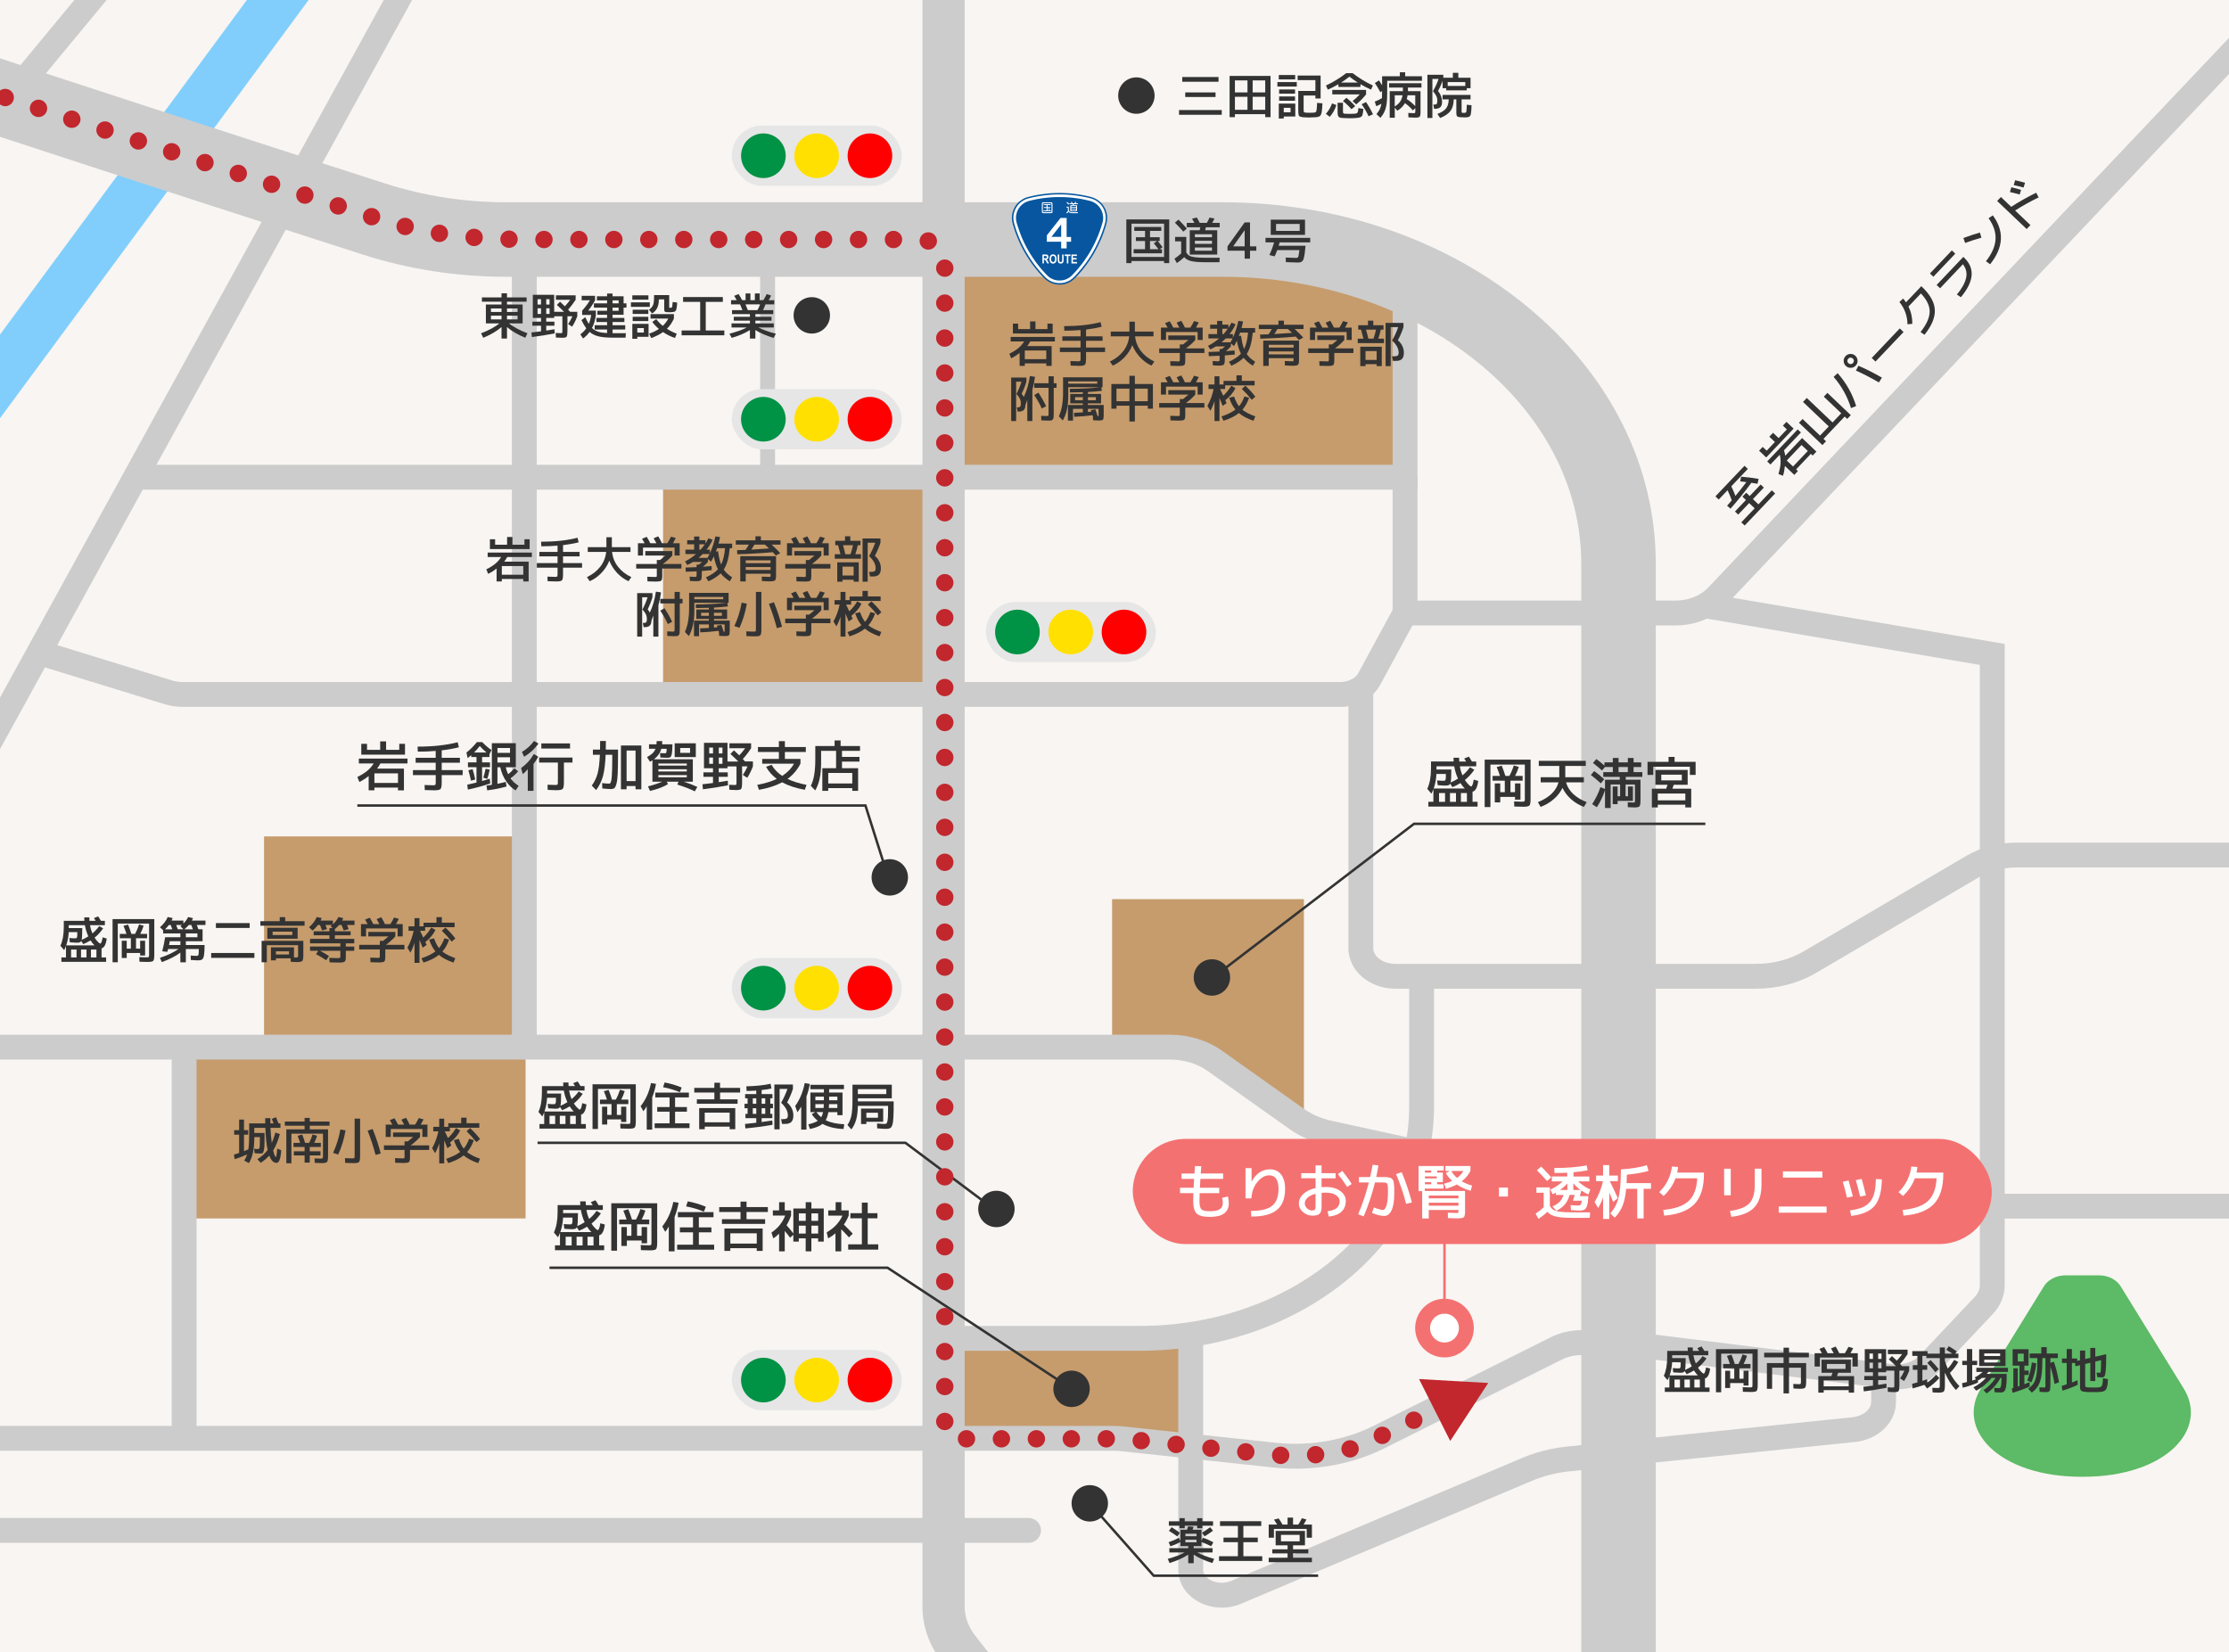<?xml version="1.0" encoding="UTF-8"?>
<svg xmlns="http://www.w3.org/2000/svg" width="897.38" height="665.28" viewBox="0 0 897.38 665.28">
  <defs>
    <style>
      .cls-1 {
        fill: #fff;
      }

      .cls-2 {
        fill: #c69c6d;
      }

      .cls-3 {
        fill: #f47171;
      }

      .cls-4 {
        fill: #f47171;
      }

      .cls-5 {
        fill: red;
      }

      .cls-6 {
        fill: #009245;
      }

      .cls-7 {
        fill: #ffe000;
      }

      .cls-8 {
        fill: #f8f5f2;
      }

      .cls-9 {
        fill: #c1272d;
      }

      .cls-10 {
        fill: #333;
      }

      .cls-11 {
        fill: #5dba66;
      }

      .cls-12 {
        fill: #ccc;
      }

      .cls-13 {
        fill: #07569f;
      }

      .cls-14 {
        fill: #e6e6e6;
      }

      .cls-15 {
        fill: #81cefc;
      }
    </style>
  </defs>
  <g id="_背景" data-name="背景">
    <rect class="cls-8" x="-118.81" y="-23.09" width="1026.92" height="851.59"/>
  </g>
  <g id="_河" data-name="河">
    <rect class="cls-15" x="-240.89" y="146.6" width="474.32" height="20" transform="translate(-127.52 60.62) rotate(-53.58)"/>
  </g>
  <g id="_敷地" data-name="敷地">
    <polygon class="cls-2" points="380.37 538.85 479.86 537.33 479.86 580.69 452.44 579.3 380.37 579.3 380.37 538.85"/>
    <polygon class="cls-2" points="447.72 421.59 447.72 362.01 524.94 362.01 524.94 450.51 479.86 422.66 447.72 421.59"/>
    <rect class="cls-2" x="266.95" y="192.14" width="113.42" height="87.47"/>
    <polygon class="cls-2" points="380.37 96.43 512.75 96.43 566.17 109.57 566.17 189.61 380.37 189.61 380.37 96.43"/>
    <path class="cls-11" d="M838.69,594.58c33.48,0,50.9-19.33,40.2-35.95l-24.75-40.12c-1.63-3.06-5.11-5.01-8.93-5.01h-6.51s-.77,0-.77,0h-6.51c-3.82,0-7.3,1.95-8.93,5.01l-24.75,40.12c-10.71,16.62,6.71,35.95,40.2,35.95h.77Z"/>
    <rect class="cls-2" x="106.3" y="336.76" width="105.29" height="84.83"/>
    <rect class="cls-2" x="74.63" y="421.59" width="136.96" height="68.99"/>
  </g>
  <g id="_道" data-name="道">
    <path class="cls-12" d="M666.61,770.2h-30V227.01c0-63.73-64.82-115.57-144.48-115.57H203.83c-19.89,0-39.37-3.02-57.91-8.99C114.3,92.28,53.48,72.65,1.38,55.53c-28.59-9.4-51.12-16.91-66.99-22.35-9.1-3.12-16.18-5.61-21.02-7.4-8.82-3.26-14.15-5.23-16.73-12.18l-2.53-6.83,3.8-6.26,25.6,15.64-12.8-7.82,14.38-4.21c-1.45-4.92-5.07-7.78-6.98-8.7C-73.24-.42,17.58,29.64,155.11,73.89c15.56,5.01,31.95,7.55,48.72,7.55h288.29c46.05,0,89.48,14.79,122.27,41.64,33.67,27.56,52.21,64.48,52.21,103.93v543.2Z"/>
    <path class="cls-12" d="M417.79,774.64h-17v-73.08c0-3.34-1.21-6.65-3.51-9.57l-18-22.88c-5.18-6.58-7.91-14.27-7.91-22.22V-10.68h17v657.58c0,4.1,1.48,8.15,4.28,11.71l18,22.88c4.68,5.94,7.15,12.89,7.15,20.08v73.08Z"/>
    <path class="cls-12" d="M981.03,490.61h-342.26c-4.37,0-8.77-.82-12.74-2.36l-39.71-15.46c-1.3-.51-2.67-.92-4.07-1.22l-48.28-10.54c-5.42-1.18-10.54-3.41-14.82-6.44l-32.98-23.4c-4.17-2.96-9.56-4.59-15.17-4.59H-100.36v-10H471c7.66,0,15.1,2.29,20.96,6.44l32.98,23.4c3.19,2.26,7.05,3.93,11.17,4.83l48.28,10.54c1.91.42,3.78.98,5.56,1.68l39.71,15.46c2.82,1.1,5.97,1.68,9.11,1.68h342.26v10Z"/>
    <path class="cls-12" d="M521.42,591.31c-2.96,0-5.92-.16-8.87-.47l-61.15-6.56c-1.07-.11-2.16-.17-3.23-.17H-100.36v-10H448.17c1.43,0,2.88.08,4.3.23l61.15,6.56c13.67,1.46,27.66-.96,39.38-6.82l71.3-35.65c3.76-1.88,8.05-2.87,12.42-2.87l15.51.04,109.79,13.65c4.04.5,8.21-.81,10.6-3.34l22.44-23.79c1.31-1.39,2.01-3,2.01-4.66v-249.76l-111.5-18.9,1.67-9.86,119.83,20.32v258.21c0,4.19-1.68,8.28-4.73,11.52l-22.44,23.79c-4.57,4.85-11.89,7.3-19.11,6.41l-109.48-13.61h-14.58c-2.82,0-5.57.63-7.95,1.82l-71.3,35.65c-10.87,5.44-23.41,8.29-36.05,8.29Z"/>
    <path class="cls-12" d="M539.5,284.61H73.79c-2.63,0-5.22-.39-7.7-1.15l-51.73-15.9,2.94-9.56,51.73,15.9c1.52.47,3.12.71,4.76.71h465.71c3.22,0,6.18-1.46,7.37-3.64l15.83-29.16h111.88c5.12,0,9.98-1.91,13.02-5.12L907.19,4.89l7.26,6.88-219.6,231.8c-4.96,5.24-12.35,8.24-20.28,8.24h-105.93l-12.99,23.93c-2.93,5.39-9.27,8.87-16.16,8.87Z"/>
    <path class="cls-12" d="M707.02,398.07h-145.35c-10.37,0-18.81-7.31-18.81-16.3v-104.69h10v104.69c0,3.42,4.03,6.3,8.81,6.3h145.35c6.92,0,13.53-1.73,19.11-5.01l65.43-38.43c5.98-3.51,13-5.37,20.3-5.37h169.16v10h-169.16c-5.45,0-10.86,1.42-15.24,3.99l-65.43,38.43c-7.11,4.18-15.47,6.39-24.17,6.39Z"/>
    <polygon class="cls-12" points="570.67 197.14 54.38 197.14 54.38 187.14 560.67 187.14 560.67 109.57 570.67 109.57 570.67 197.14"/>
    <rect class="cls-12" x="560.67" y="192.14" width="10" height="54.67"/>
    <rect class="cls-12" x="206.09" y="96.43" width="10" height="325.16"/>
    <path class="cls-12" d="M458.8,543.85h-78.94v-10h78.94c59.84,0,108.52-39.45,108.52-87.94v-51.58h10v51.58c0,54-53.17,97.94-118.52,97.94Z"/>
    <path class="cls-12" d="M491.86,647.27c-3.77,0-7.51-1.06-10.64-3.14-4.35-2.89-6.85-7.3-6.85-12.11v-94.68h10v94.68c0,1.92,1.49,3.19,2.38,3.78,2.51,1.66,6.01,1.95,8.92.72l117-49.45c5.74-2.43,11.9-3.99,18.3-4.65l114.85-11.8c4.2-.43,7.49-3.13,7.49-6.14v-10.66h10v10.66c0,8.21-7.08,15.12-16.47,16.09l-114.85,11.8c-5.41.56-10.61,1.87-15.43,3.92l-117,49.45c-2.46,1.04-5.09,1.55-7.7,1.55Z"/>
    <path class="cls-12" d="M-22.22,421.59h-10v-76.93c0-3.43.91-6.89,2.62-9.99L171.1-30.21l8.76,4.82L-20.84,339.51c-.91,1.65-1.38,3.39-1.38,5.16v76.93Z"/>
    <rect class="cls-12" x="69.13" y="421.59" width="10" height="157.77"/>
    <rect class="cls-12" x="-152.95" y="63.18" width="265.89" height="10" transform="translate(-59.77 9.29) rotate(-50.38)"/>
    <path class="cls-12" d="M414.1,621.18H-100.36c-2.76,0-5-2.24-5-5s2.24-5,5-5H414.1c2.76,0,5,2.24,5,5s-2.24,5-5,5Z"/>
    <rect class="cls-12" x="306.03" y="96.28" width="6" height="95.87"/>
  </g>
  <g id="_レイヤー_4" data-name="レイヤー 4">
    <g>
      <rect class="cls-3" x="581.04" y="471.84" width="1" height="62.88"/>
      <g>
        <g>
          <circle class="cls-1" cx="581.54" cy="534.72" r="5.81"/>
          <path class="cls-1" d="M581.54,528.91c3.21,0,5.81,2.6,5.81,5.81s-2.6,5.81-5.81,5.81-5.81-2.6-5.81-5.81,2.6-5.81,5.81-5.81M581.54,524.91c-5.41,0-9.81,4.4-9.81,9.81s4.4,9.81,9.81,9.81,9.81-4.4,9.81-9.81-4.4-9.81-9.81-9.81h0Z"/>
        </g>
        <path class="cls-4" d="M581.54,528.91c3.21,0,5.81,2.6,5.81,5.81s-2.6,5.81-5.81,5.81-5.81-2.6-5.81-5.81,2.6-5.81,5.81-5.81M581.54,522.91c-6.51,0-11.81,5.3-11.81,11.81s5.3,11.81,11.81,11.81,11.81-5.3,11.81-11.81-5.3-11.81-11.81-11.81h0Z"/>
      </g>
      <rect class="cls-4" x="456.04" y="458.56" width="345.83" height="42.33" rx="21.16" ry="21.16"/>
      <g>
        <path class="cls-1" d="M481.1,469.47l2.53.07c-.08,1.12-.15,2.1-.22,2.94h9.01v2.17h-9.15c-.11,1.88-.18,3.07-.19,3.57h7.78v2.17h-7.88c-.05,1.25-.07,2.31-.07,3.18,0,1.72.26,2.83.78,3.34.52.51,1.67.76,3.43.76s3.17-.27,3.98-.82c.8-.55,1.2-1.41,1.2-2.6,0-.56-.1-1.22-.29-1.97l2.34-.53c.24,1.01.36,1.9.36,2.67,0,3.69-2.53,5.54-7.59,5.54-2.6,0-4.38-.45-5.32-1.35-.95-.9-1.42-2.58-1.42-5.03,0-.87.02-1.93.07-3.18h-5.37v-2.17h5.47c.02-.5.08-1.69.19-3.57h-5.06v-2.17h5.2c.08-1.12.15-2.13.22-3.01Z"/>
        <path class="cls-1" d="M503.87,470.31v5.4h.05c.85-1.61,1.9-2.83,3.16-3.66,1.25-.83,2.63-1.25,4.14-1.25,1.93,0,3.43.68,4.52,2.05,1.08,1.37,1.63,3.29,1.63,5.78,0,3.87-1.09,6.71-3.28,8.5-2.18,1.8-5.63,2.7-10.33,2.7l-.12-2.29c3.98,0,6.83-.69,8.53-2.07,1.7-1.38,2.55-3.66,2.55-6.84,0-1.78-.32-3.13-.96-4.05-.64-.92-1.57-1.37-2.77-1.37-1.72,0-3.31.9-4.78,2.7-1.47,1.8-2.27,3.99-2.4,6.58h-2.38v-12.17h2.46Z"/>
        <path class="cls-1" d="M523.86,472.36h5.78v-3.13h2.41v3.13h5.66v2.05h-5.66v3.57c.58-.05,1.18-.07,1.81-.07,2.39,0,4.32.55,5.77,1.64,1.45,1.09,2.18,2.39,2.18,3.9,0,1.86-.58,3.33-1.73,4.41-1.16,1.08-2.87,1.73-5.13,1.97l-.48-2.17c1.67-.19,2.9-.62,3.69-1.29.79-.67,1.18-1.6,1.18-2.81,0-.9-.5-1.69-1.49-2.36-1-.67-2.32-1.01-3.97-1.01-.66,0-1.26.02-1.81.07v5.59c0,1.35-.27,2.29-.81,2.82-.54.53-1.47.79-2.81.79-1.49,0-2.79-.49-3.89-1.46s-1.65-2.13-1.65-3.48.59-2.64,1.77-3.77c1.18-1.13,2.84-1.94,4.97-2.42v-3.93h-5.78v-2.05ZM529.64,480.65c-1.41.35-2.49.88-3.23,1.58-.74.7-1.11,1.47-1.11,2.3,0,.72.3,1.38.9,1.96.6.59,1.26.88,1.99.88.55,0,.92-.12,1.13-.35.21-.23.31-.65.31-1.24v-5.13ZM538.65,472.77l1.71-1.35c1.41,1.69,2.69,3.45,3.83,5.28l-1.83,1.18c-1.16-1.83-2.39-3.53-3.71-5.11Z"/>
        <path class="cls-1" d="M552.6,468.96l2.34.26c-.24,1.56-.53,3.12-.87,4.7h3.6c.39,0,.83.04,1.3.13.47.09.8.17.99.24s.39.25.63.53c.23.28.38.53.43.76.06.22.12.63.19,1.2s.11,1.11.11,1.59v2.17c0,3.04-.37,5.3-1.1,6.79-.73,1.49-1.69,2.24-2.88,2.24-1.41,0-3.08-.41-4.99-1.23l.77-2.19c1.69.67,2.93,1.01,3.73,1.01.22,0,.45-.14.67-.41.22-.27.43-.68.63-1.23.19-.54.35-1.28.46-2.2.11-.92.17-1.97.17-3.14v-1.37c0-.27-.02-.6-.05-.99-.03-.39-.06-.63-.07-.75-.02-.11-.08-.26-.19-.46-.11-.19-.2-.3-.26-.33-.06-.02-.21-.06-.45-.12-.23-.06-.43-.08-.59-.08h-3.61c-1.14,4.67-2.66,9.23-4.55,13.66l-2.22-.84c1.78-4.19,3.21-8.46,4.29-12.82h-3.97v-2.17h4.5c.42-1.86.75-3.52.99-4.96ZM562.05,472.72l2.26-.77c1.65,3.92,3.03,7.98,4.12,12.19l-2.34.55c-1.09-4.22-2.44-8.21-4.05-11.97Z"/>
        <path class="cls-1" d="M578.6,476.82h2.55v1.73h-7.54v.96h16.21v8.19c0,1.3-.18,2.1-.53,2.4-.35.3-1.29.45-2.79.45-.69,0-1.88-.04-3.57-.12l-.05-2.17c1.85.08,2.96.12,3.32.12.48,0,.76-.03.84-.08.08-.06.12-.25.12-.59v-.53h-11.95v3.42h-2.65v-11.01h-1.45v-10.12h10.12v1.81h-2.65v.84h2.31v3.85h-2.31v.84ZM573.68,472.12h2.51v-.84h-2.51v.84ZM573.68,474.46h4.75v-.82h-4.75v.82ZM576.19,476.82v-.84h-2.51v.84h2.51ZM575.22,482.48h11.95v-1.13h-11.95v1.13ZM575.22,484.24v1.21h11.95v-1.21h-11.95ZM581.92,471.47v-2h10.07v2c-.83,1.61-2,2.99-3.49,4.14,1.19.71,2.57,1.29,4.14,1.73l-.55,2.12c-2.09-.59-3.95-1.45-5.59-2.55-1.24.67-2.7,1.25-4.38,1.71l-.72-2.05c1.17-.26,2.25-.63,3.23-1.13-1.03-.93-1.89-1.96-2.58-3.08l1.66-.89h-1.78ZM586.62,474.26c1.08-.79,1.93-1.72,2.55-2.79h-4.89c.54.98,1.32,1.91,2.34,2.79Z"/>
        <path class="cls-1" d="M603.48,481.76v-3.61h3.61v3.61h-3.61Z"/>
        <path class="cls-1" d="M618.54,478.07h5.42v7.44c.4.72.9,1.26,1.49,1.61s1.49.61,2.7.77c1.2.16,2.94.24,5.2.24h6.82l-.14,2.22h-6.79c-3.04,0-5.32-.18-6.85-.54-1.53-.36-2.68-1-3.43-1.92-.93.93-2.12,1.89-3.57,2.87l-1.16-2.12c1.28-.87,2.37-1.72,3.25-2.55v-5.85h-2.94v-2.17ZM624.53,474.02l-1.69,1.49c-1.46-1.64-2.83-3.08-4.1-4.34l1.74-1.49c1.56,1.59,2.91,3.04,4.05,4.34ZM625.72,470.27c5.06,0,9.43-.35,13.1-1.04l.34,1.98c-1.69.32-3.58.58-5.68.77v1.71h6.38v1.98h-4.5c1.32,1.27,2.95,2.36,4.91,3.28l-.82,2.02c-1.06-.53-2-1.08-2.82-1.64l-.6,2.26h3.42c-.06,1.65-.22,2.9-.47,3.73-.25.84-.59,1.39-1.04,1.67-.44.28-1.09.42-1.94.42-.67,0-1.85-.06-3.52-.19l-.19-2.02c1.12.11,2.12.17,2.99.17.55,0,.91-.11,1.1-.33s.33-.75.45-1.6h-3.56l.67-2.34h-2.05c-.35,1.46-.99,2.74-1.9,3.83-.92,1.09-2.05,1.94-3.4,2.53l-1.59-1.73c1.24-.51,2.21-1.14,2.93-1.89.71-.75,1.22-1.66,1.53-2.73h-3.08v-.94c-.27.16-.7.39-1.28.67l-.94-1.9c1.96-.87,3.61-1.96,4.94-3.28h-4.34v-1.98h6.19v-1.52c-1.35.08-3.06.12-5.13.12l-.1-2.02ZM628.05,479.11h2.96v-2.65c-.8.95-1.79,1.83-2.96,2.65ZM636.31,479.11c-1.03-.74-1.99-1.62-2.89-2.65v2.65h2.89Z"/>
        <path class="cls-1" d="M651.35,473.32v2.24h-3.25c1.17,2.38,2.25,4.66,3.23,6.84l-1.86,1.54c-.13-.3-.37-.89-.73-1.77-.36-.88-.65-1.55-.86-2.04v10.65h-2.48v-8.65c-.58,1.62-1.24,3.04-1.98,4.24l-1.45-2.38c1.61-2.68,2.73-5.49,3.37-8.43h-2.77v-2.24h2.82v-4.22h2.48v4.22h3.47ZM654.84,476.36h9.83v2.29h-2.96v11.92h-2.58v-11.92h-4.46c-.26,2.81-.73,5.08-1.43,6.81-.7,1.73-1.74,3.32-3.12,4.78l-1.85-1.66c1.61-1.77,2.72-3.89,3.35-6.37.63-2.48.94-6.28.94-11.38,4.21-.27,7.69-.83,10.46-1.69l.67,2.29c-2.34.69-5.25,1.2-8.72,1.52-.02.9-.06,2.04-.12,3.42Z"/>
        <path class="cls-1" d="M683.29,474.41h-8.74c-.95,2.63-2.55,5.01-4.79,7.13l-1.78-1.57c1.43-1.36,2.59-2.93,3.47-4.71.88-1.77,1.44-3.63,1.66-5.58l2.46.17c-.06.75-.19,1.51-.36,2.26h10.79v.48c0,5.48-1.27,9.54-3.82,12.19-2.55,2.65-6.61,4.21-12.2,4.67l-.36-2.29c4.69-.45,8.09-1.64,10.19-3.58s3.27-5,3.49-9.19Z"/>
        <path class="cls-1" d="M694.13,481.27v-10.72h2.65v10.72h-2.65ZM709.16,470.55v6.38c0,4.1-.96,7.16-2.89,9.2-1.93,2.04-5.01,3.31-9.25,3.81l-.55-2.38c3.74-.5,6.34-1.52,7.81-3.07,1.46-1.55,2.19-4.04,2.19-7.48v-6.46h2.7Z"/>
        <path class="cls-1" d="M716.1,488.26v-2.48h19.27v2.48h-19.27ZM717.79,474.12v-2.48h15.9v2.48h-15.9Z"/>
        <path class="cls-1" d="M741.92,475.81l2.29-.51c.58,1.97,1.16,4.11,1.73,6.41l-2.34.51c-.51-2.12-1.08-4.25-1.69-6.41ZM755.22,474.72l2.41.12c-.1,4.91-1.07,8.47-2.93,10.66-1.85,2.19-4.99,3.55-9.41,4.06l-.48-2.22c1.99-.27,3.62-.67,4.88-1.18s2.31-1.26,3.14-2.25c.83-.99,1.43-2.21,1.78-3.66s.55-3.3.6-5.53ZM747.15,475.16l2.34-.51c.53,1.85,1.11,4.06,1.73,6.62l-2.34.51c-.5-2.1-1.08-4.31-1.73-6.62Z"/>
        <path class="cls-1" d="M779.65,474.41h-8.74c-.95,2.63-2.55,5.01-4.79,7.13l-1.78-1.57c1.43-1.36,2.59-2.93,3.47-4.71.88-1.77,1.44-3.63,1.66-5.58l2.46.17c-.06.75-.19,1.51-.36,2.26h10.79v.48c0,5.48-1.27,9.54-3.82,12.19-2.55,2.65-6.61,4.21-12.2,4.67l-.36-2.29c4.69-.45,8.09-1.64,10.19-3.58s3.27-5,3.49-9.19Z"/>
      </g>
    </g>
    <g>
      <path class="cls-10" d="M233.56,483.69h2.24c0,.54.02,1.06.07,1.54h2.77c-.35-.56-.62-.96-.79-1.21l1.87-.77c.37.51.78,1.17,1.25,1.98h1.72v1.91h-6.6c.22,1.29.58,2.51,1.08,3.65,1.11-.92,2.12-2.01,3.01-3.26l1.74,1.01c-1.13,1.63-2.39,3-3.78,4.11.35.56.72,1.05,1.11,1.47.39.43.7.72.92.89.23.17.38.25.47.25.41,0,.76-.92,1.06-2.75l1.8.53c-.34,2.63-1.1,4.07-2.29,4.33v4.05h2.02v1.94h-19.8v-1.94h2.02v-5.08c-.26.73-.54,1.34-.81,1.83l-1.65-1.94c1-2.13,1.5-4.9,1.5-8.32v-2.71h9.13c-.04-.51-.07-1.03-.07-1.54ZM236.36,493.9c-1.03.63-2.1,1.17-3.23,1.63l-.92-1.39c-.16.32-.39.53-.67.63-.29.1-.72.14-1.31.14-.62,0-1.63-.06-3.04-.18l-.22-1.91c.91.1,1.69.15,2.35.15.31,0,.52-.01.65-.03.12-.02.23-.13.33-.34.09-.21.15-.47.17-.79.01-.32.02-.85.02-1.58h-3.81c-.07,2-.44,3.95-1.1,5.85h12.52c-.6-.57-1.18-1.3-1.74-2.18ZM235.37,492.1c-.72-1.57-1.23-3.22-1.52-4.95h-7.15v1.28h5.98c0,2.76-.1,4.5-.29,5.24,1.04-.44,2.03-.96,2.97-1.56ZM230.15,501.45v-3.52h-2.42v3.52h2.42ZM234.55,501.45v-3.52h-2.42v3.52h2.42ZM236.53,501.45h2.42v-3.52h-2.42v3.52Z"/>
      <path class="cls-10" d="M262.27,500.26v-13.82h-13.86v17.12h-2.31v-19.1h18.48v15.8c0,1.45-.15,2.34-.46,2.67-.31.33-1.12.5-2.44.5-.85,0-2.07-.03-3.65-.09l-.09-2.05c1.94.07,2.99.11,3.17.11.56,0,.89-.05,1-.17.11-.11.17-.44.17-.98ZM261.39,492.93h-4.91v4.62h1.83v-3.52h2.2v6.53h-2.2v-1.1h-5.94v2.2h-2.2v-7.63h2.2v3.52h1.83v-4.62h-4.91v-1.91h2.97c-.38-1.22-.82-2.41-1.32-3.59l2.02-.55c.54,1.33,1.03,2.71,1.47,4.14h1.61c.73-1.33,1.33-2.74,1.78-4.22l2.02.59c-.37,1.19-.87,2.4-1.5,3.63h3.04v1.91Z"/>
      <path class="cls-10" d="M271.58,490.03v13.79h-2.33v-9.99c-.56.95-1.03,1.67-1.43,2.13l-1.19-2.16c2.17-2.7,3.65-5.99,4.44-9.88l2.13.33c-.37,2.07-.91,3.99-1.63,5.76ZM281.35,501.14h6.16v2.02h-14.89v-2.02h6.38v-4.97h-5.28v-1.98h5.28v-4.11h-6.09v-2.05h14.34v2.05h-5.9v4.11h5.06v1.98h-5.06v4.97ZM276.22,485.72l.66-2.02c2.35.41,4.77,1.13,7.28,2.16l-.77,2c-2.26-.95-4.65-1.66-7.17-2.13Z"/>
      <path class="cls-10" d="M309.13,487.98h-8.58v2.9h7.48v1.89h-17.38v-1.89h7.48v-2.9h-8.58v-1.98h8.58v-2.2h2.42v2.2h8.58v1.98ZM294.02,502.55v1.1h-2.38v-9.02h15.4v9.02h-2.38v-1.1h-10.65ZM304.67,500.7v-4.14h-10.65v4.14h10.65Z"/>
      <path class="cls-10" d="M315.95,487.33h2.53v2.09c-.51,1.44-1.12,2.74-1.83,3.89,1.04,1.16,1.96,2.26,2.75,3.3v-10.05h4.97v-2.53h2.29v2.53h4.97v13.35h-2.27v-1.32h-2.71v5.24h-2.29v-5.24h-2.77v1.32h-2.2v-2.75l-1.3,1.17c-.57-.78-1.29-1.68-2.16-2.71v8.21h-2.27v-7.13c-.76.76-1.54,1.4-2.33,1.91l-.75-2.35c2.6-1.75,4.44-4.03,5.54-6.84h-4.97v-2.09h2.51v-3.3h2.27v3.3ZM324.38,488.54h-2.77v3.01h2.77v-3.01ZM321.61,493.48v3.19h2.77v-3.19h-2.77ZM326.67,488.54v3.01h2.71v-3.01h-2.71ZM326.67,496.68h2.71v-3.19h-2.71v3.19Z"/>
      <path class="cls-10" d="M338.72,487.33h2.97v2.09c-.57,1.38-1.22,2.59-1.96,3.63,1.55,1.51,2.75,2.73,3.59,3.65l-1.54,1.5c-.92-1.06-1.96-2.14-3.1-3.26v8.89h-2.33v-7.28c-.89.79-1.88,1.47-2.95,2.05l-.57-2.44c2.96-1.69,5.07-3.93,6.34-6.73h-5.72v-2.09h2.97v-3.3h2.31v3.3ZM349.33,501.01h4.25v2.11h-12.1v-2.11h5.5v-10.49h-4.62v-2.05h4.62v-4.27h2.35v4.27h3.92v2.05h-3.92v10.49Z"/>
    </g>
    <circle class="cls-10" cx="431.4" cy="559.18" r="7.33"/>
    <circle class="cls-10" cx="438.74" cy="605.28" r="7.33"/>
    <circle class="cls-10" cx="401.15" cy="486.76" r="7.33"/>
    <circle class="cls-10" cx="358.22" cy="353.25" r="7.33"/>
    <polygon class="cls-10" points="431.13 559.6 357.15 510.92 221.22 510.92 221.22 509.92 357.45 509.92 357.58 510 431.68 558.76 431.13 559.6"/>
    <polygon class="cls-10" points="400.57 487.74 364.35 460.63 216.41 460.63 216.41 459.63 364.68 459.63 401.17 486.94 400.57 487.74"/>
    <polygon class="cls-10" points="357.1 353.41 348.06 324.82 143.87 324.82 143.87 323.82 348.79 323.82 358.06 353.11 357.1 353.41"/>
    <circle class="cls-10" cx="487.91" cy="393.55" r="7.33"/>
    <polygon class="cls-10" points="487.94 394.53 487.33 393.73 569.09 331.2 686.56 331.2 686.56 332.2 569.43 332.2 487.94 394.53"/>
    <g>
      <rect class="cls-14" x="294.62" y="543.53" width="68.43" height="24.25" rx="12.12" ry="12.12"/>
      <circle class="cls-6" cx="307.33" cy="555.65" r="8.99"/>
      <circle class="cls-7" cx="328.78" cy="555.65" r="8.99"/>
      <circle class="cls-5" cx="350.23" cy="555.65" r="8.99"/>
    </g>
    <g>
      <rect class="cls-14" x="294.62" y="385.72" width="68.43" height="24.25" rx="12.12" ry="12.12"/>
      <circle class="cls-6" cx="307.33" cy="397.85" r="8.99"/>
      <circle class="cls-7" cx="328.78" cy="397.85" r="8.99"/>
      <circle class="cls-5" cx="350.23" cy="397.85" r="8.99"/>
    </g>
    <g>
      <rect class="cls-14" x="294.62" y="50.59" width="68.43" height="24.25" rx="12.12" ry="12.12"/>
      <circle class="cls-6" cx="307.33" cy="62.71" r="8.99"/>
      <circle class="cls-7" cx="328.78" cy="62.71" r="8.99"/>
      <circle class="cls-5" cx="350.23" cy="62.71" r="8.99"/>
    </g>
    <g>
      <rect class="cls-14" x="294.62" y="156.67" width="68.43" height="24.25" rx="12.12" ry="12.12"/>
      <circle class="cls-6" cx="307.33" cy="168.79" r="8.99"/>
      <circle class="cls-7" cx="328.78" cy="168.79" r="8.99"/>
      <circle class="cls-5" cx="350.23" cy="168.79" r="8.99"/>
    </g>
    <g>
      <rect class="cls-14" x="396.9" y="242.33" width="68.43" height="24.25" rx="12.12" ry="12.12"/>
      <circle class="cls-6" cx="409.61" cy="254.46" r="8.99"/>
      <circle class="cls-7" cx="431.06" cy="254.46" r="8.99"/>
      <circle class="cls-5" cx="452.51" cy="254.46" r="8.99"/>
    </g>
    <g>
      <path class="cls-10" d="M226.73,435.83h2.12c0,.51.02,1,.06,1.45h2.61c-.33-.52-.58-.91-.75-1.14l1.76-.73c.35.48.74,1.11,1.18,1.87h1.62v1.8h-6.22c.21,1.22.55,2.36,1.02,3.44,1.05-.87,2-1.89,2.84-3.07l1.64.95c-1.07,1.53-2.25,2.83-3.57,3.88.33.53.68.99,1.05,1.39.37.4.66.68.87.84.21.16.36.24.45.24.39,0,.72-.86,1-2.59l1.7.5c-.32,2.48-1.04,3.84-2.16,4.09v3.82h1.91v1.83h-18.67v-1.83h1.91v-4.79c-.25.69-.5,1.27-.77,1.72l-1.56-1.82c.94-2.01,1.41-4.62,1.41-7.84v-2.55h8.61c-.04-.48-.06-.97-.06-1.45ZM229.36,445.46c-.97.59-1.98,1.11-3.05,1.53l-.87-1.31c-.15.3-.36.5-.63.59-.27.09-.68.14-1.23.14-.58,0-1.53-.06-2.86-.17l-.21-1.8c.86.1,1.6.14,2.22.14.29,0,.49-.01.61-.03.12-.02.22-.13.31-.32.09-.19.14-.44.16-.75.01-.3.02-.8.02-1.49h-3.59c-.07,1.88-.42,3.72-1.04,5.52h11.8c-.57-.54-1.11-1.22-1.64-2.05ZM228.43,443.76c-.68-1.48-1.16-3.03-1.43-4.67h-6.74v1.2h5.64c0,2.6-.09,4.25-.27,4.94.98-.42,1.92-.91,2.8-1.47ZM223.51,452.57v-3.32h-2.28v3.32h2.28ZM227.66,452.57v-3.32h-2.28v3.32h2.28ZM229.53,452.57h2.28v-3.32h-2.28v3.32Z"/>
      <path class="cls-10" d="M253.8,451.45v-13.03h-13.07v16.14h-2.18v-18h17.42v14.89c0,1.37-.15,2.21-.44,2.52-.29.31-1.06.47-2.3.47-.8,0-1.95-.03-3.44-.08l-.08-1.93c1.83.07,2.82.1,2.99.1.53,0,.84-.05.94-.16.1-.1.16-.41.16-.92ZM252.97,444.54h-4.63v4.36h1.72v-3.32h2.07v6.16h-2.07v-1.04h-5.6v2.07h-2.07v-7.2h2.07v3.32h1.72v-4.36h-4.63v-1.8h2.8c-.36-1.15-.77-2.27-1.24-3.38l1.91-.52c.51,1.26.98,2.56,1.39,3.9h1.51c.69-1.26,1.25-2.59,1.68-3.98l1.91.56c-.35,1.12-.82,2.26-1.41,3.42h2.86v1.8Z"/>
      <path class="cls-10" d="M262.57,441.81v13.01h-2.2v-9.42c-.53.9-.98,1.57-1.35,2.01l-1.12-2.03c2.05-2.54,3.44-5.65,4.19-9.31l2.01.31c-.35,1.95-.86,3.76-1.53,5.43ZM271.78,452.28h5.81v1.91h-14.04v-1.91h6.02v-4.69h-4.98v-1.87h4.98v-3.88h-5.75v-1.93h13.52v1.93h-5.56v3.88h4.77v1.87h-4.77v4.69ZM266.95,437.74l.62-1.91c2.21.39,4.5,1.07,6.87,2.03l-.73,1.89c-2.13-.9-4.38-1.57-6.76-2.01Z"/>
      <path class="cls-10" d="M297.98,439.88h-8.09v2.74h7.05v1.78h-16.39v-1.78h7.05v-2.74h-8.09v-1.87h8.09v-2.07h2.28v2.07h8.09v1.87ZM283.73,453.61v1.04h-2.24v-8.5h14.52v8.5h-2.24v-1.04h-10.04ZM293.76,451.87v-3.9h-10.04v3.9h10.04Z"/>
      <path class="cls-10" d="M300.46,437.39c3.94-.11,7.2-.46,9.77-1.04l.35,1.91c-1.08.25-2.4.46-3.96.62v1.62h4.36v1.7h-.87v2.2h1.08v1.8h-1.08v2.28h.83v1.72h-4.31v1.56c1.81-.25,3.24-.46,4.29-.62l.1,1.74c-3.75.65-7.4,1.13-10.95,1.45l-.12-1.8c2.3-.23,3.8-.39,4.52-.48v-1.85h-4.36v-1.72h.87v-2.28h-1.24v-1.8h1.24v-2.2h-1v-1.7h4.48v-1.41c-1.34.1-2.63.15-3.88.17l-.12-1.87ZM303.06,442.2v2.2h1.41v-2.2h-1.41ZM304.47,446.2h-1.41v2.28h1.41v-2.28ZM308.08,442.2h-1.45v2.2h1.45v-2.2ZM308.08,448.48v-2.28h-1.45v2.28h1.45ZM316.89,443.9c.8.68,1.42,1.47,1.86,2.37.44.91.65,1.85.65,2.83,0,1.2-.27,2.07-.8,2.61s-1.36.81-2.48.81h-1.29l-.37-1.91h.58c.87,0,1.45-.11,1.73-.32.28-.21.42-.63.42-1.25,0-1.67-.91-3.35-2.72-5.04,1.02-1.77,1.87-3.63,2.55-5.58h-3.15v16.28h-2.12v-18.04h7.47v1.76c-.59,1.87-1.38,3.69-2.34,5.48Z"/>
      <path class="cls-10" d="M324.67,441.45v13.36h-2.11v-9.27c-.54.93-1.05,1.68-1.53,2.26l-.89-2.49c1.85-2.57,3.13-5.66,3.84-9.25l2.05.37c-.32,1.84-.77,3.51-1.35,5.02ZM326.25,436.77h13.52v1.76h-5.97v1.35h5.39v9.13h-2.07v-1.24h-3.63c-.24,1.37-.59,2.45-1.08,3.24,1.89.97,4.38,1.51,7.47,1.64l-.27,1.91c-3.29-.11-6.12-.8-8.48-2.05-1.04.87-2.72,1.56-5.06,2.05l-.64-1.87c1.71-.4,2.99-.88,3.82-1.43-.98-.77-1.8-1.66-2.45-2.66l1.41-.83h-1.95v-7.88h5.43v-1.35h-5.43v-1.76ZM328.26,442.99h3.42v-1.45h-3.42v1.45ZM328.26,446.1h3.32c.03-.33.06-.85.08-1.56h-3.4v1.56ZM328.69,447.76c.58.82,1.22,1.51,1.93,2.07.32-.53.56-1.22.73-2.07h-2.66ZM337.11,446.1v-1.56h-3.34c-.03.69-.06,1.21-.08,1.56h3.42ZM333.8,442.99h3.32v-1.45h-3.32v1.45Z"/>
      <path class="cls-10" d="M359.78,443.44c0,1.44,0,2.62-.01,3.55,0,.93-.04,1.82-.09,2.67-.06.85-.11,1.51-.16,1.98-.05.47-.15.91-.29,1.32-.14.41-.28.7-.4.86s-.33.31-.6.44c-.28.12-.54.2-.79.22-.25.02-.59.03-1.04.03-.69,0-1.78-.07-3.26-.21l-.04-1.97c1.45.14,2.43.21,2.95.21.36,0,.62-.05.77-.14.15-.1.29-.39.43-.89.13-.5.21-1.21.25-2.15.03-.93.05-2.31.05-4.12h-12.18c-.04,2.21-.27,4.06-.68,5.54s-1.06,2.79-1.93,3.94l-1.58-1.76c.76-1.12,1.29-2.39,1.58-3.8s.44-3.45.44-6.12v-6.31h15.83v5.48h-13.65v1.24h14.42ZM345.37,440.5h11.45v-1.97h-11.45v1.97ZM348.79,451.66v.91h-2.14v-6.22h8.92v5.31h-6.78ZM348.79,450.04h4.67v-2.03h-4.67v2.03Z"/>
    </g>
    <g>
      <path class="cls-10" d="M585.18,305.08h2.24c0,.54.02,1.06.07,1.54h2.77c-.35-.56-.62-.96-.79-1.21l1.87-.77c.37.51.78,1.17,1.25,1.98h1.72v1.91h-6.6c.22,1.29.58,2.51,1.08,3.65,1.11-.92,2.12-2.01,3.01-3.26l1.74,1.01c-1.13,1.63-2.39,3-3.78,4.11.35.56.72,1.05,1.11,1.47.39.43.7.72.92.89.23.17.38.25.47.25.41,0,.76-.92,1.06-2.75l1.8.53c-.34,2.63-1.1,4.07-2.29,4.33v4.05h2.02v1.94h-19.8v-1.94h2.02v-5.08c-.26.73-.54,1.34-.81,1.83l-1.65-1.94c1-2.13,1.5-4.9,1.5-8.32v-2.71h9.13c-.04-.51-.07-1.03-.07-1.54ZM587.97,315.29c-1.03.63-2.1,1.17-3.23,1.63l-.92-1.39c-.16.32-.39.53-.67.63-.29.1-.72.14-1.31.14-.62,0-1.63-.06-3.04-.18l-.22-1.91c.91.1,1.69.15,2.35.15.31,0,.52-.01.65-.03.12-.02.23-.13.33-.34.09-.21.15-.47.17-.79.01-.32.02-.85.02-1.58h-3.81c-.07,2-.44,3.95-1.1,5.85h12.52c-.6-.57-1.18-1.3-1.74-2.18ZM586.98,313.49c-.72-1.57-1.23-3.22-1.52-4.95h-7.15v1.28h5.98c0,2.76-.1,4.5-.29,5.24,1.04-.44,2.03-.96,2.97-1.56ZM581.77,322.83v-3.52h-2.42v3.52h2.42ZM586.17,322.83v-3.52h-2.42v3.52h2.42ZM588.15,322.83h2.42v-3.52h-2.42v3.52Z"/>
      <path class="cls-10" d="M613.89,321.65v-13.82h-13.86v17.12h-2.31v-19.1h18.48v15.8c0,1.45-.15,2.34-.46,2.67-.31.33-1.12.5-2.44.5-.85,0-2.07-.03-3.65-.09l-.09-2.05c1.94.07,2.99.11,3.17.11.56,0,.89-.05,1-.17.11-.11.17-.44.17-.98ZM613.01,314.32h-4.91v4.62h1.83v-3.52h2.2v6.53h-2.2v-1.1h-5.94v2.2h-2.2v-7.63h2.2v3.52h1.83v-4.62h-4.91v-1.91h2.97c-.38-1.22-.82-2.41-1.32-3.59l2.02-.55c.54,1.33,1.03,2.71,1.47,4.14h1.61c.73-1.33,1.33-2.74,1.78-4.22l2.02.59c-.37,1.19-.87,2.4-1.5,3.63h3.04v1.91Z"/>
      <path class="cls-10" d="M620.27,314.98v-2.05h7.48v-4.55h-8.25v-2.05h18.92v2.05h-8.25v4.55h7.48v2.05h-7.17c.46,1.72,1.39,3.25,2.79,4.61,1.41,1.36,3.25,2.48,5.52,3.38l-1.12,1.91c-1.97-.75-3.7-1.79-5.2-3.14-1.5-1.34-2.64-2.85-3.42-4.52-.81,1.67-1.97,3.18-3.49,4.51-1.52,1.33-3.29,2.38-5.31,3.15l-1.12-1.91c2.27-.89,4.11-2.02,5.52-3.38,1.41-1.36,2.34-2.89,2.79-4.61h-7.17Z"/>
      <path class="cls-10" d="M644.47,315.4c-1.25-1.17-2.58-2.29-4-3.37l1.34-1.58c1.5,1.07,2.84,2.17,4.03,3.3l-1.36,1.65ZM641.32,307.19l1.36-1.58c1.26.94,2.35,1.82,3.26,2.64v-1.3h3.37v-1.76h2.31v1.76h3.74v-1.76h2.31v1.76h3.08v1.87h-3.08v2.05h3.52v1.91h-6.67v1.17h5.94v8.18c0,1.32-.13,2.14-.38,2.47-.26.33-.89.5-1.9.5-.62,0-1.55-.04-2.82-.11l-.04-1.98c.89.07,1.58.11,2.07.11.41,0,.65-.04.73-.12.07-.08.11-.33.11-.76v-6.38h-3.78v4.73h.97v-3.92h1.98v5.79h-6.16v1.32h-1.98v-7.11h1.98v3.92h1.01v-4.73h-3.81v9.46h-2.27v-7.24c-.84,2.61-1.94,4.92-3.3,6.93l-1.87-1.25c1.38-2.08,2.49-4.36,3.32-6.84l1.85.75v-3.72h5.94v-1.17h-6.64v-1.91h3.85v-2.05h-3.19l-1.17,1.41c-1.09-1.01-2.3-2.02-3.63-3.04ZM651.62,310.87h3.74v-2.05h-3.74v2.05Z"/>
      <path class="cls-10" d="M674.17,306.73h8.47v5.28h-2.31v-3.3h-14.74v3.3h-2.31v-5.28h8.47v-1.98h2.42v1.98ZM667.41,324v1.1h-2.38v-7.55h5.76c.16-.4.34-.92.55-1.58h-4.88v-5.98h12.98v5.98h-5.61c-.28.87-.46,1.39-.53,1.58h7.57v7.55h-2.38v-1.1h-11.09ZM667.41,322.24h11.09v-2.75h-11.09v2.75ZM668.82,314.21h8.27v-2.31h-8.27v2.31Z"/>
    </g>
    <g>
      <path class="cls-10" d="M160.23,318.2v-1.1h-9.5v1.1h-2.31v-5.74c-1.22.97-2.46,1.76-3.74,2.38l-.81-2c1.58-.78,2.9-1.6,3.96-2.47,1.06-.87,1.93-1.87,2.62-2.98h-5.98v-1.98h19.58v1.98h-10.91c-.34.66-.79,1.35-1.34,2.07h10.82v8.76h-2.38ZM163.05,303.85h-17.6v-4.36h2.31v2.42h5.3v-3.41h2.38v3.41h5.3v-2.42h2.31v4.36ZM150.73,315.23h9.5v-3.85h-9.5v3.85Z"/>
      <path class="cls-10" d="M166.24,310.06h9.17v-2.97h-8.07v-1.98h8.07v-2.77c-2.2.19-4.6.29-7.19.29l-.11-2.02c6.22,0,11.6-.59,16.15-1.76l.48,2.02c-1.97.51-4.27.93-6.91,1.25v2.99h7.33v1.98h-7.33v2.97h8.43v2.02h-8.43v2.93c0,1.44-.16,2.33-.48,2.67-.32.34-1.14.52-2.46.52-.85,0-2.14-.04-3.87-.11l-.09-2.02c1.61.07,2.74.11,3.39.11.51,0,.82-.06.93-.18.11-.12.17-.45.17-.99v-2.93h-9.17v-2.02Z"/>
      <path class="cls-10" d="M197.17,313.53l.2,1.91c-3.07,1.04-6.06,1.86-9,2.46l-.26-1.96c.84-.16,2.08-.45,3.72-.86v-6.18h-3.43v-1.94h3.43v-2.16h-2.11v-.77c-.62.53-1.1.92-1.45,1.19l-.48-2.24c1.41-1.07,2.82-2.47,4.22-4.2h2.11c1.32,1.35,2.57,2.42,3.74,3.21l-.81,1.69v1.12h-2.97v2.16h3.19v1.94h-3.19v5.57c1.16-.32,2.19-.64,3.1-.95ZM188.57,310.14l1.69-.46c.41,1.33.76,2.73,1.06,4.18l-1.69.46c-.29-1.35-.65-2.74-1.06-4.18ZM190.88,302.97h4.97c-.98-.81-1.88-1.67-2.71-2.6-.7.92-1.46,1.79-2.27,2.6ZM194.58,313.14c.4-1.35.7-2.55.92-3.61l1.65.35c-.25,1.22-.57,2.45-.95,3.7l-1.63-.44ZM198.03,299.23h9.64v9.68h-4.07c.26,1.06.59,2,.99,2.82.87-.69,1.71-1.5,2.53-2.42l1.47,1.25c-.92,1.06-1.93,2-3.01,2.84.85,1.22,1.93,2.21,3.23,2.99l-1.21,1.85c-1.44-.82-2.71-2.05-3.82-3.68s-1.9-3.52-2.37-5.64h-1.14v6.67c1.13-.22,2.24-.48,3.34-.79l.33,1.87c-2.46.7-5.06,1.22-7.79,1.54l-.29-1.91c.41-.04,1.13-.15,2.16-.31v-16.74ZM200.27,303.13h5.06v-1.98h-5.06v1.98ZM200.27,304.89v2.13h5.06v-2.13h-5.06Z"/>
      <path class="cls-10" d="M214.79,307.57v10.85h-2.31v-8.73c-.78.91-1.45,1.58-2.02,2l-.68-2.44c1.14-.84,2.11-1.69,2.9-2.56s1.54-1.91,2.24-3.11l1.78,1.1c-.53,1.01-1.17,1.98-1.91,2.9ZM211.01,304.69l-.88-1.94c1.06-.65,1.96-1.31,2.72-2,.76-.69,1.47-1.5,2.15-2.42l1.78,1.06c-.81,1.11-1.65,2.08-2.54,2.9-.89.82-1.96,1.62-3.22,2.4ZM230.48,305v2.02h-3.45v7.92c0,1.45-.17,2.35-.51,2.7-.34.34-1.22.52-2.64.52-.57,0-1.69-.04-3.37-.13l-.09-2.07c1.39.06,2.42.09,3.08.09.53,0,.84-.05.95-.15s.15-.43.15-.99v-7.88h-7.55v-2.02h13.42ZM217.94,301.37v-2.05h11.55v2.05h-11.55Z"/>
      <path class="cls-10" d="M242.49,317.47l-.07-2.18c1.14.15,2.08.22,2.79.22.19,0,.35-.06.47-.19s.24-.39.35-.8c.11-.41.2-1,.26-1.76.07-.76.12-1.78.15-3.05.04-1.27.06-2.83.06-4.68v-1.14h-2.68c-.15,3.7-.51,6.58-1.09,8.66s-1.49,3.93-2.74,5.55l-1.76-1.8c1.06-1.42,1.83-3,2.32-4.74.49-1.74.81-4.29.96-7.67h-2.82v-2.09h2.88c.03-1.41.04-2.56.04-3.45h2.31c0,.87-.01,2.02-.04,3.45h4.93v1.87c0,3.27-.04,5.83-.12,7.67s-.25,3.24-.51,4.2c-.26.96-.55,1.56-.87,1.8s-.79.36-1.41.36c-.54,0-1.69-.08-3.43-.24ZM258.2,300.16v17.64h-2.33v-1.32h-3.61v1.32h-2.27v-17.64h8.21ZM252.26,314.5h3.61v-12.32h-3.61v12.32Z"/>
      <path class="cls-10" d="M270.74,299.67c-.04,1.76-.13,3-.25,3.73-.12.73-.32,1.19-.57,1.4s-.71.31-1.35.31c-.46,0-1.36-.04-2.73-.11l-.11-1.8c.69.06,1.29.09,1.8.09.4,0,.63-.07.7-.22.07-.15.13-.67.18-1.58h-2.18c-.47,1.7-1.47,3.11-2.99,4.22h15.69v9.02h-3.67c2.01.63,3.83,1.33,5.48,2.11l-1.03,1.78c-1.86-.94-4.2-1.85-7.02-2.73l.48-1.17h-4.75l.51.99c-1.73,1.08-4.14,2-7.24,2.75l-.81-1.85c2.14-.53,4.05-1.16,5.74-1.89h-3.96v-8.6c-.31.19-.64.39-.99.59l-1.17-1.89c.92-.5,1.66-1.01,2.2-1.53.54-.52.95-1.13,1.21-1.82h-2.62v-1.8h3.01c.04-.4.07-.82.07-1.28h2.24c0,.59-.01,1.01-.04,1.28h4.18ZM265.06,308.25h11.44v-.84h-11.44v.84ZM265.06,309.73v.88h11.44v-.88h-11.44ZM265.06,312.08v.88h11.44v-.88h-11.44ZM273.86,304.82h-2.24v-5.54h8.51v5.54h-6.27ZM273.86,303.13h3.96v-1.98h-3.96v1.98Z"/>
      <path class="cls-10" d="M294.08,303.54l1.41-1.43c.84.76,1.55,1.44,2.13,2.02.81-.85,1.6-1.81,2.38-2.88h-6.34v-1.98h8.73v1.98c-1.06,1.63-2.17,3.08-3.34,4.36.1.1.25.26.45.48.2.22.35.38.45.48h3.17v1.98c-.62,1.67-1.38,3.21-2.29,4.6l-1.76-1.14c.69-1.01,1.32-2.16,1.89-3.45h-2.2v6.34c0,1.47-.12,2.37-.35,2.7s-.88.5-1.94.5c-.51,0-1.45-.04-2.82-.11l-.11-2.02c.84.06,1.57.09,2.2.09.38,0,.61-.05.67-.14.07-.09.1-.43.1-1v-6.34h-3.63v.73h-3.52v1.65h3.63v1.8h-3.63v2.16c1.17-.18,2.39-.37,3.65-.59l.07,1.85c-3.48.67-6.83,1.21-10.08,1.61l-.2-2.02c1.88-.21,3.29-.37,4.25-.51v-2.49h-3.85v-1.8h3.85v-1.65h-3.63v-10.23h9.46v7.52h4.38c-1.26-1.26-2.33-2.27-3.19-3.04ZM287.06,300.99h-1.54v2.38h1.54v-2.38ZM285.52,305.02v2.51h1.54v-2.51h-1.54ZM290.85,303.37v-2.38h-1.47v2.38h1.47ZM290.85,305.02h-1.47v2.51h1.47v-2.51Z"/>
      <path class="cls-10" d="M308.4,308.74l2.24-.81c1,1.76,2.42,3.25,4.27,4.47,2.08-1.33,3.67-2.98,4.75-4.93h-12.8v-1.91h6.71v-2.79h-8.43v-1.98h8.43v-2.38h2.42v2.38h8.43v1.98h-8.43v2.79h6.27v1.91c-1.26,2.49-3,4.54-5.21,6.14,2.14,1.03,4.69,1.83,7.66,2.4l-.7,1.98c-3.62-.66-6.67-1.66-9.13-3.01-2.54,1.36-5.64,2.37-9.31,3.01l-.7-1.98c3.11-.59,5.73-1.39,7.85-2.4-1.79-1.33-3.23-2.96-4.31-4.86Z"/>
      <path class="cls-10" d="M338.43,300.38h7.81v1.94h-7.26v2.42h7.04v1.91h-7.04v2.64h6.49v9.13h-2.35v-1.1h-9.68v1.1h-2.38v-9.13h5.54v-6.97h-6.03v5.1c0,4.58-.79,8.18-2.38,10.82l-1.76-1.85c1.2-2.33,1.8-5.84,1.8-10.52v-5.5h7.77v-2.24h2.42v2.24ZM333.44,315.45h9.68v-4.25h-9.68v4.25Z"/>
    </g>
    <g>
      <path class="cls-10" d="M210.67,234.11v-1h-8.64v1h-2.1v-5.22c-1.11.88-2.24,1.6-3.4,2.16l-.74-1.82c1.44-.71,2.64-1.46,3.6-2.25.96-.79,1.75-1.7,2.38-2.71h-5.44v-1.8h17.8v1.8h-9.92c-.31.6-.71,1.23-1.22,1.88h9.84v7.96h-2.16ZM213.23,221.07h-16v-3.96h2.1v2.2h4.82v-3.1h2.16v3.1h4.82v-2.2h2.1v3.96ZM202.03,231.41h8.64v-3.5h-8.64v3.5Z"/>
      <path class="cls-10" d="M216.13,226.71h8.34v-2.7h-7.34v-1.8h7.34v-2.52c-2,.17-4.18.26-6.54.26l-.1-1.84c5.65,0,10.55-.53,14.68-1.6l.44,1.84c-1.79.47-3.88.85-6.28,1.14v2.72h6.66v1.8h-6.66v2.7h7.66v1.84h-7.66v2.66c0,1.31-.15,2.12-.44,2.43-.29.31-1.04.47-2.24.47-.77,0-1.95-.03-3.52-.1l-.08-1.84c1.47.07,2.49.1,3.08.1.47,0,.75-.05.85-.16.1-.11.15-.41.15-.9v-2.66h-8.34v-1.84Z"/>
      <path class="cls-10" d="M236.63,222.21v-1.9h7.5v-4h2.2v4h7.5v1.9h-7.42c.25,2.24,1.04,4.22,2.37,5.94,1.33,1.72,3.12,3.13,5.39,4.22l-1.14,1.64c-1.73-.8-3.27-1.92-4.62-3.37-1.35-1.45-2.38-3.08-3.1-4.89-.72,1.81-1.77,3.44-3.15,4.89-1.38,1.45-2.96,2.57-4.73,3.37l-1.14-1.64c2.27-1.09,4.06-2.5,5.39-4.22,1.33-1.72,2.12-3.7,2.37-5.94h-7.42Z"/>
      <path class="cls-10" d="M259.79,223.67v-1.8h10.88v1.8c-1.09,1.23-2.35,2.36-3.78,3.4h7.44v1.84h-7.7v2.94c0,1.05-.14,1.7-.43,1.94-.29.24-1.06.36-2.33.36-.76,0-1.83-.03-3.2-.08l-.08-1.86c1.57.07,2.59.1,3.04.1.4,0,.63-.03.7-.1.07-.07.1-.29.1-.66v-2.64h-8.3v-1.84h8.3v-1.6h1.32c.76-.59,1.48-1.19,2.16-1.8h-8.12ZM271.59,220.47h-12.72v3.2h-2.04v-4.96h2.7c-.33-.6-.68-1.2-1.04-1.8l1.88-.76c.47.73.94,1.59,1.42,2.56h2.46c-.44-.85-.81-1.52-1.1-2l1.86-.76c.51.83,1,1.75,1.48,2.76h2.18c.55-.85,1.04-1.73,1.48-2.64l1.92.54c-.4.8-.78,1.5-1.14,2.1h2.7v4.96h-2.04v-3.2Z"/>
      <path class="cls-10" d="M280.45,228.35v-1.04h.94c.47-.35.89-.69,1.26-1.04h-3.68c-.69.44-1.45.85-2.28,1.22l-.9-1.46c1.56-.76,3.04-1.75,4.44-2.96h-4.28v-1.76h3.5v-2.16h-2.8v-1.64h2.8v-1.5h2.1v1.5h2.44v1.32c.48-.72.89-1.43,1.22-2.12l1.68.64c-.6,1.35-1.41,2.67-2.44,3.96h1.34v1.48c.91-1.97,1.65-4.24,2.22-6.8l1.88.24c-.16.88-.36,1.76-.6,2.64h5.46v1.84h-.94c-.36,3.84-1.17,6.71-2.44,8.62.76,1.13,1.89,2.17,3.38,3.1l-.9,1.62c-1.57-.96-2.81-2.03-3.72-3.2-1.19,1.19-2.83,2.25-4.92,3.2l-1.02-1.58c2.21-1.01,3.83-2.11,4.86-3.28-.72-1.35-1.27-3.07-1.66-5.18-.37.79-.75,1.5-1.14,2.14l-1.26-1.1v1.22c-.57.65-1.23,1.29-1.98,1.92,1.2-.07,2.35-.16,3.46-.28l.08,1.64c-1.53.17-2.87.29-4,.36v1.5c0,1.17-.13,1.9-.4,2.18s-.95.42-2.06.42c-.41,0-1.2-.03-2.36-.1l-.08-1.74c1.04.07,1.74.1,2.1.1s.55-.05.61-.14c.06-.09.09-.4.09-.92v-1.18c-1.36.08-2.81.14-4.36.18l-.1-1.7c1.24-.03,2.73-.08,4.46-.16ZM281.23,224.61h3.6c.41-.71.69-1.22.84-1.54h-2.76c-.57.57-1.13,1.09-1.68,1.54ZM283.75,219.15h-2.2v2.16h.48c.53-.56,1.11-1.28,1.72-2.16ZM290.31,227.31c.79-1.52,1.32-3.72,1.6-6.6h-3.2c-.21.61-.38,1.07-.5,1.38l.88-.14c.28,2.23.69,4.01,1.22,5.36Z"/>
      <path class="cls-10" d="M314.23,217.55v1.72h-3.58c1.33,1.21,2.49,2.36,3.48,3.44l-1.8.96c-.4-.47-.81-.91-1.22-1.34-5.08.44-9.84.71-14.28.82l-.1-1.64c.71-.01,1.84-.05,3.4-.1.49-.71.95-1.42,1.36-2.14h-5.26v-1.72h7.9v-1.64h2.2v1.64h7.9ZM298.03,223.95h14.4v7.76c0,1.08-.15,1.74-.44,1.99-.29.25-1.07.37-2.32.37-.28,0-1.26-.04-2.94-.12l-.04-1.8c.35.01.73.03,1.16.05.43.02.76.04,1,.05s.43.02.58.02c.4,0,.63-.02.7-.07.07-.05.1-.21.1-.49v-.7h-10v3.1h-2.2v-10.16ZM300.23,226.75h10v-1.14h-10v1.14ZM300.23,228.31v1.16h10v-1.16h-10ZM307.93,219.27h-4.2c-.37.65-.79,1.33-1.24,2.02,2.09-.11,4.47-.26,7.14-.46-.61-.6-1.18-1.12-1.7-1.56Z"/>
      <path class="cls-10" d="M319.79,223.67v-1.8h10.88v1.8c-1.09,1.23-2.35,2.36-3.78,3.4h7.44v1.84h-7.7v2.94c0,1.05-.14,1.7-.43,1.94-.29.24-1.06.36-2.33.36-.76,0-1.83-.03-3.2-.08l-.08-1.86c1.57.07,2.59.1,3.04.1.4,0,.63-.03.7-.1.07-.07.1-.29.1-.66v-2.64h-8.3v-1.84h8.3v-1.6h1.32c.76-.59,1.48-1.19,2.16-1.8h-8.12ZM331.59,220.47h-12.72v3.2h-2.04v-4.96h2.7c-.33-.6-.68-1.2-1.04-1.8l1.88-.76c.47.73.94,1.59,1.42,2.56h2.46c-.44-.85-.81-1.52-1.1-2l1.86-.76c.51.83,1,1.75,1.48,2.76h2.18c.55-.85,1.04-1.73,1.48-2.64l1.92.54c-.4.8-.78,1.5-1.14,2.1h2.7v4.96h-2.04v-3.2Z"/>
      <path class="cls-10" d="M336.07,224.95v-1.8h2.3c-.28-1.17-.61-2.39-.98-3.64h-1.12v-1.76h3.92v-1.84h2.14v1.84h4.1v1.76h-1.08c-.27,1.28-.6,2.49-1,3.64h2.28v1.8h-10.56ZM339.19,233.41v.8h-2.12v-7.8h8.66v7.8h-2.06v-.8h-4.48ZM343.67,231.71v-3.56h-4.48v3.56h4.48ZM342.39,223.15c.43-1.19.77-2.4,1.02-3.64h-4.02c.36,1.23.67,2.44.94,3.64h2.06ZM352.21,223.79c.77.65,1.37,1.42,1.79,2.29.42.87.63,1.78.63,2.73,0,1.16-.26,2-.77,2.52-.51.52-1.31.78-2.39.78h-1.24l-.36-1.84h.56c.85,0,1.42-.1,1.69-.31s.41-.61.41-1.21c0-1.6-.88-3.22-2.64-4.86.99-1.71,1.81-3.5,2.46-5.38h-3.02v15.7h-2.06v-17.4h7.2v1.7c-.57,1.8-1.33,3.56-2.26,5.28Z"/>
      <path class="cls-10" d="M260.43,249.21c0-.67-.12-1.27-.36-1.81s-.71-1.2-1.42-1.99c.83-1.57,1.51-3.22,2.06-4.94h-2.18v15.84h-2v-17.5h6.14v1.66c-.51,1.73-1.15,3.35-1.92,4.84.35.45.63.9.86,1.34,1.16-2.39,1.98-5.2,2.46-8.44l2.06.3c-.25,1.88-.61,3.61-1.06,5.18v12.62h-2.04v-8.52c-.21.64-.47,1.34-.76,2.1-.03.92-.25,1.59-.68,2-.43.41-1.09.62-2,.62h-.46l-.34-1.7h.4c.48,0,.81-.11.98-.32.17-.21.26-.64.26-1.28ZM273.67,238.31v2.8h1.12v1.84h-1.12v10.12c0,.77-.02,1.34-.05,1.7-.03.36-.14.66-.32.9-.18.24-.4.38-.66.42s-.68.06-1.25.06-1.48-.03-2.72-.1l-.08-1.84c1.04.07,1.77.1,2.2.1.4,0,.63-.05.7-.16.07-.11.1-.47.1-1.08v-10.12h-5.76v-1.84h5.76v-2.8h2.08ZM265.83,245.87l1.7-1c1.2,1.85,2.23,3.68,3.1,5.48l-1.76.92c-.88-1.92-1.89-3.72-3.04-5.4Z"/>
      <path class="cls-10" d="M293.79,254.01c0,.95-.11,1.53-.32,1.76-.21.23-.75.34-1.6.34-.44,0-1.22-.03-2.34-.1l-.08-1.48c-.01-.05-.04-.14-.07-.26-.03-.12-.06-.21-.09-.28-2.57.33-5.03.54-7.36.62l-.1-1.6c.75-.01,1.93-.07,3.56-.18v-1.42h-3.96v4.74h-2.04v-6.28h6v-.66h-5.06v-3.8h5.06v-.7c-1.84.07-3.57.1-5.2.1l-.06-1.46c4.36,0,8.45-.21,12.26-.64h-12.86v3.56c0,3.93-.73,7.21-2.2,9.82l-1.6-1.66c1.13-2.43,1.7-5.59,1.7-9.48v-6.24h15.9v4h-.5l.22,1.44c-1.57.2-3.45.36-5.62.48v.78h5.3v3.8h-5.3v.66h6.36v4.14ZM279.53,241.27h11.66v-.92h-11.66v.92ZM282.27,247.95h3.12v-1.24h-3.12v1.24ZM290.63,247.95v-1.24h-3.2v1.24h3.2ZM288.59,251.93l1.84-.32c.45,1.28.77,2.21.94,2.8.17,0,.28-.03.31-.09.03-.06.05-.23.05-.51v-2.4h-4.3v1.26c.61-.05,1.07-.1,1.38-.14-.08-.2-.15-.4-.22-.6Z"/>
      <path class="cls-10" d="M295.65,252.07c1.39-2.97,2.37-6.11,2.94-9.42l2.08.4c-.59,3.47-1.57,6.71-2.96,9.72l-2.06-.7ZM304.33,238.31h2.2v15c0,.48,0,.86-.03,1.14-.02.28-.07.54-.14.79-.07.25-.16.42-.27.53-.11.11-.28.2-.53.28-.25.08-.5.13-.77.14-.27.01-.64.02-1.12.02-.29,0-1.34-.03-3.14-.1l-.1-1.9c1.67.07,2.63.1,2.9.1.49,0,.78-.04.87-.13s.13-.39.13-.91v-14.96ZM309.55,243.13l2.02-.66c1.36,3.36,2.45,6.65,3.26,9.86l-2.08.58c-.84-3.24-1.91-6.5-3.2-9.78Z"/>
      <path class="cls-10" d="M319.79,245.67v-1.8h10.88v1.8c-1.09,1.23-2.35,2.36-3.78,3.4h7.44v1.84h-7.7v2.94c0,1.05-.14,1.7-.43,1.94-.29.24-1.06.36-2.33.36-.76,0-1.83-.03-3.2-.08l-.08-1.86c1.57.07,2.59.1,3.04.1.4,0,.63-.03.7-.1.07-.07.1-.29.1-.66v-2.64h-8.3v-1.84h8.3v-1.6h1.32c.76-.59,1.48-1.19,2.16-1.8h-8.12ZM331.59,242.47h-12.72v3.2h-2.04v-4.96h2.7c-.33-.6-.68-1.2-1.04-1.8l1.88-.76c.47.73.94,1.59,1.42,2.56h2.46c-.44-.85-.81-1.52-1.1-2l1.86-.76c.51.83,1,1.75,1.48,2.76h2.18c.55-.85,1.04-1.73,1.48-2.64l1.92.54c-.4.8-.78,1.5-1.14,2.1h2.7v4.96h-2.04v-3.2Z"/>
      <path class="cls-10" d="M347.23,237.91h2.16v2.24h5.14v1.8h-11.86v1.46h-2.04c.13.28.34.72.63,1.33.29.61.5,1.07.65,1.39,1.28-1.21,2.35-2.55,3.22-4.02l1.7.96c-.88,1.8-2.24,3.43-4.08,4.88.07.15.16.37.29.66.13.29.2.46.23.5l-1.6,1.1c-.05-.13-.24-.6-.56-1.4s-.56-1.39-.72-1.78v9.28h-2v-8.06c-.41,1.39-.97,2.7-1.66,3.94l-1.2-1.98c1.2-2.16,2.03-4.43,2.5-6.8h-2.04v-1.8h2.4v-3.3h2v3.3h1.64v-1.46h5.2v-2.24ZM354.81,254.45l-.72,1.76c-2.43-.81-4.39-1.85-5.88-3.1-1.52,1.23-3.59,2.26-6.2,3.1l-.82-1.72c2.44-.84,4.31-1.77,5.62-2.78-1.04-1.25-1.88-2.84-2.52-4.76l1.98-.5c.56,1.64,1.22,2.95,1.98,3.92.87-1.01,1.59-2.33,2.18-3.96l1.9.54c-.67,1.91-1.57,3.51-2.72,4.82,1.16.96,2.89,1.85,5.2,2.68ZM349.39,243.39l1.44-1.28c1.56,1.47,2.89,2.93,4,4.4l-1.46,1.26c-1.24-1.56-2.57-3.02-3.98-4.38Z"/>
    </g>
    <g>
      <path class="cls-10" d="M33.92,369.36h2.04c0,.49.02.96.06,1.4h2.52c-.32-.51-.56-.87-.72-1.1l1.7-.7c.33.47.71,1.07,1.14,1.8h1.56v1.74h-6c.2,1.17.53,2.28.98,3.32,1.01-.84,1.93-1.83,2.74-2.96l1.58.92c-1.03,1.48-2.17,2.73-3.44,3.74.32.51.66.95,1.01,1.34.35.39.63.66.84.81.21.15.35.23.43.23.37,0,.69-.83.96-2.5l1.64.48c-.31,2.39-1,3.7-2.08,3.94v3.68h1.84v1.76h-18v-1.76h1.84v-4.62c-.24.67-.49,1.22-.74,1.66l-1.5-1.76c.91-1.93,1.36-4.45,1.36-7.56v-2.46h8.3c-.04-.47-.06-.93-.06-1.4ZM36.46,378.64c-.93.57-1.91,1.07-2.94,1.48l-.84-1.26c-.15.29-.35.48-.61.57-.26.09-.66.13-1.19.13-.56,0-1.48-.05-2.76-.16l-.2-1.74c.83.09,1.54.14,2.14.14.28,0,.48-.01.59-.03.11-.02.21-.12.3-.31.09-.19.14-.43.15-.72.01-.29.02-.77.02-1.44h-3.46c-.07,1.81-.4,3.59-1,5.32h11.38c-.55-.52-1.07-1.18-1.58-1.98ZM35.56,377c-.65-1.43-1.11-2.93-1.38-4.5h-6.5v1.16h5.44c0,2.51-.09,4.09-.26,4.76.95-.4,1.85-.87,2.7-1.42ZM30.82,385.5v-3.2h-2.2v3.2h2.2ZM34.82,385.5v-3.2h-2.2v3.2h2.2ZM36.62,385.5h2.2v-3.2h-2.2v3.2Z"/>
      <path class="cls-10" d="M60.02,384.42v-12.56h-12.6v15.56h-2.1v-17.36h16.8v14.36c0,1.32-.14,2.13-.42,2.43s-1.02.45-2.22.45c-.77,0-1.88-.03-3.32-.08l-.08-1.86c1.76.07,2.72.1,2.88.1.51,0,.81-.05.91-.15.1-.1.15-.4.15-.89ZM59.22,377.76h-4.46v4.2h1.66v-3.2h2v5.94h-2v-1h-5.4v2h-2v-6.94h2v3.2h1.66v-4.2h-4.46v-1.74h2.7c-.35-1.11-.75-2.19-1.2-3.26l1.84-.5c.49,1.21.94,2.47,1.34,3.76h1.46c.67-1.21,1.21-2.49,1.62-3.84l1.84.54c-.33,1.08-.79,2.18-1.36,3.3h2.76v1.74Z"/>
      <path class="cls-10" d="M64.4,373.34c1.45-1.24,2.49-2.61,3.12-4.12l2,.42c-.08.23-.23.57-.44,1.02h4.74v1.2c.88-.88,1.52-1.76,1.92-2.64l1.96.44c-.09.27-.25.6-.46,1h5.48v1.76h-3.5c.07.17.14.36.21.55s.15.41.24.64c.09.23.16.42.21.55h1.68v4.8h-6.74v1.54h7.54c0,1.89-.08,3.26-.23,4.11-.15.85-.4,1.4-.73,1.66-.33.26-.88.39-1.64.39-.71,0-1.69-.05-2.94-.16l-.04-1.78c.95.09,1.73.14,2.34.14.43,0,.69-.13.78-.38.09-.25.15-1.05.16-2.38h-5.24v5.36h-2.2v-3.92c-1.88,1.43-4.37,2.7-7.46,3.82l-.78-1.7c3.13-1.05,5.62-2.24,7.46-3.56h-4.16c-.13.51-.24.89-.32,1.14l-2.04-.22c.52-2.04.91-3.93,1.16-5.66h6.14v-1.54h-6.94v-1.28l-1.28-1.2ZM68.7,372.42h-.7c-.45.61-.97,1.19-1.56,1.74h2.94c-.29-.77-.52-1.35-.68-1.74ZM72.62,380.5v-1.54h-4.26c-.08.52-.18,1.03-.3,1.54h4.56ZM70.92,372.42c.07.17.14.36.21.55.07.19.15.41.24.64.09.23.16.42.21.55h2.3l-1.26-1.24c.23-.16.43-.33.62-.5h-2.32ZM77,372.42h-.98c-.52.61-1.13,1.19-1.82,1.74h3.48c-.29-.77-.52-1.35-.68-1.74ZM74.82,377.36h4.66v-1.54h-4.66v1.54Z"/>
      <path class="cls-10" d="M85.02,385.66v-1.96h17.4v1.96h-17.4ZM86.92,373.62v-1.96h13.6v1.96h-13.6Z"/>
      <path class="cls-10" d="M114.82,370.9h7.8v1.8h-17.8v-1.8h7.8v-1.64h2.2v1.64ZM122.12,378.82v5.64c0,1.32-.14,2.13-.41,2.44-.27.31-.99.46-2.15.46-.33,0-1.17-.03-2.5-.1l-.06-1.4h-5.92v.8h-2v-5.24h9.28v4.06c.23.01.47.02.72.02.47,0,.74-.04.82-.12.08-.08.12-.35.12-.82v-4h-12.6v6.86h-2.1v-8.6h16.8ZM109.76,377.96h-2.14v-4.4h12.2v4.4h-10.06ZM109.76,376.46h7.92v-1.36h-7.92v1.36ZM111.08,384.3h5.28v-1.28h-5.28v1.28Z"/>
      <path class="cls-10" d="M124.4,373.34c1.45-1.24,2.49-2.61,3.12-4.12l2,.42c-.08.23-.23.57-.44,1.02h4.94v1.5c1.04-.97,1.78-1.95,2.22-2.94l1.96.44c-.09.27-.25.6-.46,1h4.98v1.76h-2.98c.07.16.27.71.62,1.66l-1.98.56c-.21-.6-.5-1.34-.86-2.22h-1c-.45.55-1.02,1.09-1.7,1.64v.9h6.34v1.6h-6.34v1.46h7.8v1.8h-3.4v1.28h3.4v1.72h-3.4v2.04c0,.47,0,.83-.02,1.09-.01.26-.06.5-.15.73-.09.23-.18.39-.29.48-.11.09-.29.18-.56.25-.27.07-.54.12-.83.13-.29.01-.69.02-1.21.02s-1.66-.03-3.5-.1l-.08-1.8c1.73.07,2.81.1,3.24.1.6,0,.95-.04,1.05-.12.1-.08.15-.35.15-.82v-2h-8.2c1.49.77,2.7,1.48,3.62,2.12l-1.1,1.68c-1.41-.95-2.79-1.76-4.12-2.44l.88-1.36h-3.28v-1.72h12.2v-1.28h-12.2v-1.8h7.8v-1.46h-6.34v-1.6h6.34v-1.3h1.26l-.76-.74c.23-.16.43-.33.62-.5h-2.7c.07.16.27.71.62,1.66l-1.98.56c-.21-.6-.5-1.34-.86-2.22h-.82c-.6.81-1.32,1.57-2.16,2.26l-1.44-1.34Z"/>
      <path class="cls-10" d="M148.28,377.02v-1.8h10.88v1.8c-1.09,1.23-2.35,2.36-3.78,3.4h7.44v1.84h-7.7v2.94c0,1.05-.14,1.7-.43,1.94-.29.24-1.06.36-2.33.36-.76,0-1.83-.03-3.2-.08l-.08-1.86c1.57.07,2.59.1,3.04.1.4,0,.63-.03.7-.1.07-.07.1-.29.1-.66v-2.64h-8.3v-1.84h8.3v-1.6h1.32c.76-.59,1.48-1.19,2.16-1.8h-8.12ZM160.08,373.82h-12.72v3.2h-2.04v-4.96h2.7c-.33-.6-.68-1.2-1.04-1.8l1.88-.76c.47.73.94,1.59,1.42,2.56h2.46c-.44-.85-.81-1.52-1.1-2l1.86-.76c.51.83,1,1.75,1.48,2.76h2.18c.55-.85,1.04-1.73,1.48-2.64l1.92.54c-.4.8-.78,1.5-1.14,2.1h2.7v4.96h-2.04v-3.2Z"/>
      <path class="cls-10" d="M175.72,369.26h2.16v2.24h5.14v1.8h-11.86v1.46h-2.04c.13.28.34.72.63,1.33.29.61.5,1.07.65,1.39,1.28-1.21,2.35-2.55,3.22-4.02l1.7.96c-.88,1.8-2.24,3.43-4.08,4.88.07.15.16.37.29.66.13.29.2.46.23.5l-1.6,1.1c-.05-.13-.24-.6-.56-1.4s-.56-1.39-.72-1.78v9.28h-2v-8.06c-.41,1.39-.97,2.7-1.66,3.94l-1.2-1.98c1.2-2.16,2.03-4.43,2.5-6.8h-2.04v-1.8h2.4v-3.3h2v3.3h1.64v-1.46h5.2v-2.24ZM183.3,385.8l-.72,1.76c-2.43-.81-4.39-1.85-5.88-3.1-1.52,1.23-3.59,2.26-6.2,3.1l-.82-1.72c2.44-.84,4.31-1.77,5.62-2.78-1.04-1.25-1.88-2.84-2.52-4.76l1.98-.5c.56,1.64,1.22,2.95,1.98,3.92.87-1.01,1.59-2.33,2.18-3.96l1.9.54c-.67,1.91-1.57,3.51-2.72,4.82,1.16.96,2.89,1.85,5.2,2.68ZM177.88,374.74l1.44-1.28c1.56,1.47,2.89,2.93,4,4.4l-1.46,1.26c-1.24-1.56-2.57-3.02-3.98-4.38Z"/>
    </g>
    <g>
      <path class="cls-10" d="M106.51,456.16c0,2.15-.01,3.72-.04,4.73s-.12,1.81-.28,2.4c-.16.59-.34.93-.53,1.02s-.52.13-.99.13c-.56,0-1.28-.05-2.16-.14l-.22-1.8c.56.09,1.05.14,1.48.14s.66-.22.74-.65c.08-.43.12-1.82.12-4.15h-2.26v.6c0,4.24-.72,7.53-2.16,9.86l-1.88-1c.51-.84.89-1.67,1.16-2.5-1.76.81-3.44,1.45-5.04,1.9l-.26-1.84c.63-.16,1.32-.37,2.08-.64v-7.38h-2v-1.8h2v-4.28h1.96v4.28h1.68v1.8h-1.68v6.68c.39-.16.97-.41,1.74-.76.23-1.44.34-3.37.34-5.8v-4.66h6.48c-.01-.45-.02-1.15-.02-2.1h2.06c0,.95,0,1.65.02,2.1h1.28c-.44-1.15-.67-1.75-.7-1.8l1.68-.7c.32.72.65,1.55,1,2.5h.8v1.8h-4.02c.09,2.15.27,4.17.52,6.08.56-1.21,1.05-2.61,1.46-4.2l1.8.64c-.71,2.63-1.61,4.82-2.7,6.58.13.59.27,1.09.42,1.5.15.41.27.71.38.88.11.17.19.26.26.26.21,0,.41-1.13.58-3.4l1.6.66c-.2,3.4-.83,5.1-1.9,5.1-1.2,0-2.17-.98-2.9-2.94-.92,1.03-2.07,2-3.44,2.92l-1.36-1.46c1.69-1.04,3.07-2.28,4.14-3.72-.48-2.19-.79-5.15-.92-8.9h-4.46v2.06h4.14Z"/>
      <path class="cls-10" d="M129.43,468.3c-.31,0-1.21-.03-2.72-.1l-.08-1.8c1.44.07,2.22.1,2.34.1.51,0,.81-.05.91-.15s.15-.4.15-.91v-9h-12.72v11.92h-2.04v-13.66h7.36v-1.46h-7.96v-1.68h7.96v-1.46h2.08v1.46h7.96v1.68h-7.96v1.46h7.36v10.7c0,1.32-.14,2.13-.42,2.44-.28.31-1.02.46-2.22.46ZM119.83,457.3l1.84-.5c.44,1.09.83,2.21,1.16,3.36h1.62c.52-.97.98-2.1,1.38-3.38l1.84.5c-.31.97-.69,1.93-1.16,2.88h2.66v1.64h-4.46v1.76h4.32v1.64h-4.32v2.9h-2.08v-2.9h-4.32v-1.64h4.32v-1.76h-4.46v-1.64h2.68c-.27-.84-.61-1.79-1.02-2.86Z"/>
      <path class="cls-10" d="M134.09,464.16c1.39-2.97,2.37-6.11,2.94-9.42l2.08.4c-.59,3.47-1.57,6.71-2.96,9.72l-2.06-.7ZM142.77,450.4h2.2v15c0,.48,0,.86-.03,1.14-.02.28-.07.54-.14.79-.07.25-.16.42-.27.53-.11.11-.28.2-.53.28-.25.08-.5.13-.77.14-.27.01-.64.02-1.12.02-.29,0-1.34-.03-3.14-.1l-.1-1.9c1.67.07,2.63.1,2.9.1.49,0,.78-.04.87-.13s.13-.39.13-.91v-14.96ZM148,455.22l2.02-.66c1.36,3.36,2.45,6.65,3.26,9.86l-2.08.58c-.84-3.24-1.91-6.5-3.2-9.78Z"/>
      <path class="cls-10" d="M158.23,457.76v-1.8h10.88v1.8c-1.09,1.23-2.35,2.36-3.78,3.4h7.44v1.84h-7.7v2.94c0,1.05-.14,1.7-.43,1.94-.29.24-1.06.36-2.33.36-.76,0-1.83-.03-3.2-.08l-.08-1.86c1.57.07,2.59.1,3.04.1.4,0,.63-.03.7-.1.07-.07.1-.29.1-.66v-2.64h-8.3v-1.84h8.3v-1.6h1.32c.76-.59,1.48-1.19,2.16-1.8h-8.12ZM170.04,454.56h-12.72v3.2h-2.04v-4.96h2.7c-.33-.6-.68-1.2-1.04-1.8l1.88-.76c.47.73.94,1.59,1.42,2.56h2.46c-.44-.85-.81-1.52-1.1-2l1.86-.76c.51.83,1,1.75,1.48,2.76h2.18c.55-.85,1.04-1.73,1.48-2.64l1.92.54c-.4.8-.78,1.5-1.14,2.1h2.7v4.96h-2.04v-3.2Z"/>
      <path class="cls-10" d="M185.67,450h2.16v2.24h5.14v1.8h-11.86v1.46h-2.04c.13.28.34.72.63,1.33.29.61.5,1.07.65,1.39,1.28-1.21,2.35-2.55,3.22-4.02l1.7.96c-.88,1.8-2.24,3.43-4.08,4.88.07.15.16.37.29.66.13.29.2.46.23.5l-1.6,1.1c-.05-.13-.24-.6-.56-1.4s-.56-1.39-.72-1.78v9.28h-2v-8.06c-.41,1.39-.97,2.7-1.66,3.94l-1.2-1.98c1.2-2.16,2.03-4.43,2.5-6.8h-2.04v-1.8h2.4v-3.3h2v3.3h1.64v-1.46h5.2v-2.24ZM193.25,466.54l-.72,1.76c-2.43-.81-4.39-1.85-5.88-3.1-1.52,1.23-3.59,2.26-6.2,3.1l-.82-1.72c2.44-.84,4.31-1.77,5.62-2.78-1.04-1.25-1.88-2.84-2.52-4.76l1.98-.5c.56,1.64,1.22,2.95,1.98,3.92.87-1.01,1.59-2.33,2.18-3.96l1.9.54c-.67,1.91-1.57,3.51-2.72,4.82,1.16.96,2.89,1.85,5.2,2.68ZM187.83,455.48l1.44-1.28c1.56,1.47,2.89,2.93,4,4.4l-1.46,1.26c-1.24-1.56-2.57-3.02-3.98-4.38Z"/>
    </g>
    <g>
      <path class="cls-10" d="M470.47,620.94c1.56-.53,2.94-1.13,4.14-1.78l.62,1.26v-4.5h2.64c.2-.53.35-.99.46-1.38l2.18.18c-.15.51-.27.91-.38,1.2h3.58v4.38l.6-1.16c1.48.49,2.87,1.1,4.18,1.82l-.88,1.6c-1.21-.64-2.51-1.21-3.9-1.7v1.66h-3.14v.8h7.6v1.72h-6.16c1.72.96,3.99,1.83,6.8,2.6l-.72,1.68c-3.19-1.01-5.69-2.15-7.52-3.4v3.46h-2.2v-3.46c-1.83,1.25-4.33,2.39-7.52,3.4l-.72-1.68c2.81-.77,5.08-1.64,6.8-2.6h-6.16v-1.72h7.6v-.8h-3.14v-1.68c-1.29.71-2.63,1.29-4.02,1.74l-.74-1.64ZM488.37,612.52v1.76h-4.3v1.04h-2.1v-1.04h-5v1.04h-2.1v-1.04h-4.3v-1.76h4.3v-1.28h2.1v1.28h5v-1.28h2.1v1.28h4.3ZM473.95,618.6c-.84-.64-1.95-1.39-3.34-2.24l1.06-1.46c1.25.75,2.37,1.5,3.36,2.26l-1.08,1.44ZM477.23,618.52h4.48v-1h-4.48v1ZM477.23,619.92v1.06h4.48v-1.06h-4.48ZM484.97,618.56l-1.06-1.46c1.28-.77,2.38-1.51,3.3-2.2l1.12,1.4c-.96.75-2.08,1.5-3.36,2.26Z"/>
      <path class="cls-10" d="M491.17,612.48h16.6v1.9h-7.2v4.7h5.8v1.84h-5.8v5.66h7.6v1.9h-17.4v-1.9h7.6v-5.66h-5.8v-1.84h5.8v-4.7h-7.2v-1.9Z"/>
      <path class="cls-10" d="M522.69,613.84c.51-.79.99-1.64,1.44-2.56l1.84.5c-.27.56-.65,1.25-1.14,2.06h3.34v5.28h-2.1v-3.54h-13.2v3.54h-2.1v-5.28h3.4c-.35-.6-.77-1.27-1.26-2l1.88-.48c.56.8,1.07,1.63,1.54,2.48h2.04v-2.8h2.2v2.8h2.12ZM515.71,622.18h-2.14v-5.8h11.8v5.8h-4.8v1.6h6.14v1.66h-6.14v1.74h7.6v1.8h-17.4v-1.8h7.6v-1.74h-6.14v-1.66h6.14v-1.6h-2.66ZM515.71,620.58h7.52v-2.6h-7.52v2.6Z"/>
    </g>
    <g>
      <path class="cls-10" d="M679.44,542.51h2.04c0,.49.02.96.06,1.4h2.52c-.32-.51-.56-.87-.72-1.1l1.7-.7c.33.47.71,1.07,1.14,1.8h1.56v1.74h-6c.2,1.17.53,2.28.98,3.32,1.01-.84,1.93-1.83,2.74-2.96l1.58.92c-1.03,1.48-2.17,2.73-3.44,3.74.32.51.66.95,1.01,1.34s.63.66.84.81c.21.15.35.23.43.23.37,0,.69-.83.96-2.5l1.64.48c-.31,2.39-1,3.7-2.08,3.94v3.68h1.84v1.76h-18v-1.76h1.84v-4.62c-.24.67-.49,1.22-.74,1.66l-1.5-1.76c.91-1.93,1.36-4.45,1.36-7.56v-2.46h8.3c-.04-.47-.06-.93-.06-1.4ZM681.98,551.79c-.93.57-1.91,1.07-2.94,1.48l-.84-1.26c-.15.29-.35.48-.61.57-.26.09-.66.13-1.19.13-.56,0-1.48-.05-2.76-.16l-.2-1.74c.83.09,1.54.14,2.14.14.28,0,.48-.01.59-.03.11-.02.21-.12.3-.31.09-.19.14-.43.15-.72.01-.29.02-.77.02-1.44h-3.46c-.07,1.81-.4,3.59-1,5.32h11.38c-.55-.52-1.07-1.18-1.58-1.98ZM681.08,550.15c-.65-1.43-1.11-2.93-1.38-4.5h-6.5v1.16h5.44c0,2.51-.09,4.09-.26,4.76.95-.4,1.85-.87,2.7-1.42ZM676.34,558.65v-3.2h-2.2v3.2h2.2ZM680.34,558.65v-3.2h-2.2v3.2h2.2ZM682.14,558.65h2.2v-3.2h-2.2v3.2Z"/>
      <path class="cls-10" d="M705.54,557.57v-12.56h-12.6v15.56h-2.1v-17.36h16.8v14.36c0,1.32-.14,2.13-.42,2.43-.28.3-1.02.45-2.22.45-.77,0-1.88-.03-3.32-.08l-.08-1.86c1.76.07,2.72.1,2.88.1.51,0,.81-.05.91-.15.1-.1.15-.4.15-.89ZM704.74,550.91h-4.46v4.2h1.66v-3.2h2v5.94h-2v-1h-5.4v2h-2v-6.94h2v3.2h1.66v-4.2h-4.46v-1.74h2.7c-.35-1.11-.75-2.19-1.2-3.26l1.84-.5c.49,1.21.94,2.47,1.34,3.76h1.46c.67-1.21,1.21-2.49,1.62-3.84l1.84.54c-.33,1.08-.79,2.18-1.36,3.3h2.76v1.74Z"/>
      <path class="cls-10" d="M728.24,546.51h-8v2.3h6.9v7.44c0,1.32-.14,2.14-.41,2.45-.27.31-.97.47-2.09.47-.12,0-.29,0-.52-.02-.23-.01-.55-.03-.96-.05-.41-.02-.79-.04-1.12-.05l-.1-1.84c1.03.07,1.78.1,2.26.1.41,0,.66-.05.73-.14s.11-.4.11-.92v-5.6h-4.8v10.36h-2.2v-10.36h-4.6v8.52h-2.1v-10.36h6.7v-2.3h-7.8v-1.86h7.8v-2.04h2.2v2.04h8v1.86Z"/>
      <path class="cls-10" d="M745.8,546.57h-13.12v3.64h-2.14v-5.36h2.96c-.29-.56-.63-1.14-1-1.74l1.88-.76c.48.76.95,1.59,1.4,2.5h2.46c-.28-.56-.64-1.21-1.08-1.94l1.86-.76c.52.85,1.01,1.75,1.46,2.7h2.24c.59-.93,1.07-1.79,1.44-2.58l1.92.54c-.24.51-.61,1.19-1.1,2.04h2.96v5.36h-2.14v-3.64ZM734.2,559.71v1h-2.16v-6.66h5.26c.21-.59.37-1.03.46-1.34h-4.42v-5.26h11.8v5.26h-5.1c-.09.31-.25.75-.46,1.34h6.86v6.66h-2.16v-1h-10.08ZM734.2,558.17h10.08v-2.4h-10.08v2.4ZM735.48,551.17h7.52v-2h-7.52v2Z"/>
      <path class="cls-10" d="M760.42,547.29l1.28-1.3c.76.69,1.41,1.31,1.94,1.84.73-.77,1.45-1.65,2.16-2.62h-5.76v-1.8h7.94v1.8c-.96,1.48-1.97,2.8-3.04,3.96.09.09.23.24.41.44.18.2.32.35.41.44h2.88v1.8c-.56,1.52-1.25,2.91-2.08,4.18l-1.6-1.04c.63-.92,1.2-1.97,1.72-3.14h-2v5.76c0,1.33-.11,2.15-.32,2.45-.21.3-.8.45-1.76.45-.47,0-1.32-.03-2.56-.1l-.1-1.84c.76.05,1.43.08,2,.08.35,0,.55-.04.61-.13.06-.09.09-.39.09-.91v-5.76h-3.3v.66h-3.2v1.5h3.3v1.64h-3.3v1.96c1.07-.16,2.17-.34,3.32-.54l.06,1.68c-3.16.61-6.21,1.1-9.16,1.46l-.18-1.84c1.71-.19,2.99-.34,3.86-.46v-2.26h-3.5v-1.64h3.5v-1.5h-3.3v-9.3h8.6v6.84h3.98c-1.15-1.15-2.11-2.07-2.9-2.76ZM754.04,544.97h-1.4v2.16h1.4v-2.16ZM752.64,548.63v2.28h1.4v-2.28h-1.4ZM757.48,547.13v-2.16h-1.34v2.16h1.34ZM757.48,548.63h-1.34v2.28h1.34v-2.28Z"/>
      <path class="cls-10" d="M788.44,545.01v1.8h-5.44v1.1c.33,1.11.72,2.15,1.16,3.12.87-.95,1.73-2.12,2.6-3.52l1.62.86c-.99,1.69-2.11,3.17-3.36,4.42,1.12,2.09,2.4,3.86,3.84,5.3l-1.4,1.56c-1.75-1.83-3.23-4.16-4.46-7v5.16c0,1.29-.15,2.1-.44,2.42-.29.32-1.03.48-2.22.48-.36,0-1.13-.03-2.3-.1l-.1-1.84c.85.05,1.57.08,2.14.08.39,0,.63-.05.72-.16.09-.11.14-.4.14-.88v-11h-5.4v-.9h-1.6v3.74h1.94v1.86h-1.94v4.48c.55-.17,1.17-.4,1.86-.68l.14,1.34c1.24-.89,2.42-1.95,3.54-3.16l1.28,1.34c-1.36,1.55-3,2.95-4.92,4.22l-1.12-1.48c-1.61.56-3.18,1.04-4.7,1.44l-.22-1.84c.23-.05.94-.25,2.14-.58v-5.08h-1.86v-1.86h1.86v-3.74h-2.06v-1.9h6.12v1h4.94v-2.5h2.06v2.5h3c-.87-.59-1.68-1.11-2.44-1.56l1.02-1.42c1.09.63,2.17,1.33,3.22,2.1l-.66.88h1.3ZM775.92,548.77l1.32-1.2c1.23,1.25,2.31,2.47,3.26,3.66l-1.34,1.24c-.95-1.21-2.03-2.45-3.24-3.7Z"/>
      <path class="cls-10" d="M802.98,560.55l-.1-1.74c.8.07,1.44.1,1.92.1.24,0,.43-.09.56-.28.13-.19.24-.58.32-1.17.08-.59.12-1.46.12-2.61v-.08h-.42c-.57,1.13-1.38,2.28-2.41,3.44-1.03,1.16-2.09,2.09-3.17,2.8l-1.26-1.3c.89-.56,1.79-1.29,2.68-2.2.89-.91,1.63-1.82,2.2-2.74h-1.6c-.76.99-1.71,1.95-2.84,2.89-1.13.94-2.26,1.69-3.38,2.25l-1.12-1.34c1.83-.88,3.52-2.15,5.08-3.8h-1.6c-.53.4-1.11.77-1.72,1.1l.1.78c-2.05.89-4.11,1.59-6.16,2.08l-.28-1.82c.93-.2,1.59-.35,1.98-.46v-6.84h-1.88v-1.7h1.88v-4.74h2.12v4.74h2v1.7h-2v6.26c.35-.11.85-.28,1.52-.52l-.52-.76c1.05-.49,2.13-1.23,3.22-2.22h-2.54v-1.66h12.72v1.66h-7.84c-.48.52-.73.79-.74.8h8.06v1.34c0,1.71-.09,3.01-.27,3.91-.18.9-.43,1.5-.76,1.79-.33.29-.78.44-1.37.44s-1.41-.03-2.5-.1ZM796.8,543.25h10.6v6.76h-10.6v-6.76ZM798.84,545.97h6.4v-1.06h-6.4v1.06ZM798.84,547.45v1.12h6.4v-1.12h-6.4Z"/>
      <path class="cls-10" d="M812.36,558.27c.07-.03.18-.07.34-.12.16-.05.27-.09.34-.12v-8.18h-2.76v-6.6h6.4v6.6h-1.68v1.96h1.74v1.8h-1.74v3.72c.45-.17,1.15-.46,2.08-.86l.08,1.8c-2.32,1.01-4.63,1.85-6.92,2.5l-.3-1.76c.27-.08.47-.14.62-.18v-7.92h1.8v7.36ZM812.34,548.17h2.4v-3.16h-2.4v3.16ZM817.84,556.57l-1.7-.76c.92-2.19,1.54-4.6,1.86-7.24l1.8.34c-.32,2.81-.97,5.37-1.96,7.66ZM824,542.41v2.56h4.48v1.84h-3v1.9l1.4-.46c.88,2.51,1.57,5.28,2.06,8.32l-1.8.64c-.36-2.32-.91-4.65-1.66-7v7.4c0,1.31-.11,2.12-.33,2.43-.22.31-.79.47-1.71.47-.47,0-1.23-.03-2.3-.1l-.1-1.84c.63.05,1.23.08,1.8.08.32,0,.51-.04.56-.13.05-.09.08-.39.08-.91v-10.8h-1.24v1.04c0,3.8-.3,6.59-.91,8.37s-1.72,3.28-3.33,4.49l-1.46-1.6c.97-.67,1.71-1.41,2.22-2.22s.88-1.94,1.12-3.38c.24-1.44.36-3.39.36-5.86v-.84h-3.1v-1.84h4.66v-2.56h2.2Z"/>
      <path class="cls-10" d="M837.4,543.77h2.08v3.42l2.06-.48v-4h2v3.54l4.4-1.02v1.08c0,2.53-.06,4.39-.19,5.58s-.3,1.93-.52,2.23c-.22.3-.58.45-1.09.45-.24,0-.83-.03-1.76-.08l-.34-1.84c.53.04,1,.06,1.4.06.09,0,.16-.03.19-.09.03-.06.07-.26.11-.6s.07-.84.09-1.5c.02-.66.04-1.62.05-2.87l-2.34.56v7.84h-2v-7.36l-2.06.48v8.54c0,.47.15.74.46.82.31.08,1.37.12,3.2.12h1.08c.21,0,.48-.02.79-.07.31-.05.52-.08.61-.11.09-.03.22-.13.39-.3.17-.17.26-.31.29-.42.03-.11.07-.33.14-.68.07-.35.11-.65.12-.91.01-.26.04-.68.08-1.25l2,.4c-.04.71-.08,1.26-.11,1.66s-.1.81-.21,1.24c-.11.43-.2.74-.29.94-.09.2-.25.41-.5.62-.25.21-.48.35-.7.42s-.57.13-1.04.2-.93.1-1.37.11c-.44,0-1.05,0-1.82,0-.87,0-1.56,0-2.07-.02-.51-.01-.99-.06-1.42-.13-.43-.07-.75-.15-.94-.24-.19-.09-.36-.23-.49-.44-.13-.21-.21-.42-.24-.64-.03-.22-.04-.53-.04-.93v-8.44l-1.84.44-.16-1.34h-1.26v7.88c.87-.32,1.62-.63,2.26-.92l.08,1.82c-2.08,1.01-4.15,1.8-6.2,2.36l-.22-1.94c.96-.27,1.62-.46,1.98-.58v-8.62h-1.9v-1.8h1.9v-3.8h2.1v3.8h2.14v.96l1.12-.24v-3.92Z"/>
    </g>
    <g>
      <path class="cls-10" d="M421.23,147.31v-1h-8.64v1h-2.1v-5.22c-1.11.88-2.24,1.6-3.4,2.16l-.74-1.82c1.44-.71,2.64-1.46,3.6-2.25.96-.79,1.75-1.7,2.38-2.71h-5.44v-1.8h17.8v1.8h-9.92c-.31.6-.71,1.23-1.22,1.88h9.84v7.96h-2.16ZM423.79,134.27h-16v-3.96h2.1v2.2h4.82v-3.1h2.16v3.1h4.82v-2.2h2.1v3.96ZM412.58,144.61h8.64v-3.5h-8.64v3.5Z"/>
      <path class="cls-10" d="M426.69,139.91h8.34v-2.7h-7.34v-1.8h7.34v-2.52c-2,.17-4.18.26-6.54.26l-.1-1.84c5.65,0,10.55-.53,14.68-1.6l.44,1.84c-1.79.47-3.88.85-6.28,1.14v2.72h6.66v1.8h-6.66v2.7h7.66v1.84h-7.66v2.66c0,1.31-.15,2.12-.44,2.43s-1.04.47-2.24.47c-.77,0-1.95-.03-3.52-.1l-.08-1.84c1.47.07,2.49.1,3.08.1.47,0,.75-.05.85-.16.1-.11.15-.41.15-.9v-2.66h-8.34v-1.84Z"/>
      <path class="cls-10" d="M447.19,135.41v-1.9h7.5v-4h2.2v4h7.5v1.9h-7.42c.25,2.24,1.04,4.22,2.37,5.94,1.33,1.72,3.12,3.13,5.39,4.22l-1.14,1.64c-1.73-.8-3.27-1.92-4.62-3.37-1.35-1.45-2.38-3.08-3.1-4.89-.72,1.81-1.77,3.44-3.15,4.89-1.38,1.45-2.96,2.57-4.73,3.37l-1.14-1.64c2.27-1.09,4.06-2.5,5.39-4.22,1.33-1.72,2.12-3.7,2.37-5.94h-7.42Z"/>
      <path class="cls-10" d="M470.34,136.87v-1.8h10.88v1.8c-1.09,1.23-2.35,2.36-3.78,3.4h7.44v1.84h-7.7v2.94c0,1.05-.14,1.7-.43,1.94-.29.24-1.06.36-2.33.36-.76,0-1.83-.03-3.2-.08l-.08-1.86c1.57.07,2.59.1,3.04.1.4,0,.63-.03.7-.1.07-.07.1-.29.1-.66v-2.64h-8.3v-1.84h8.3v-1.6h1.32c.76-.59,1.48-1.19,2.16-1.8h-8.12ZM482.15,133.67h-12.72v3.2h-2.04v-4.96h2.7c-.33-.6-.68-1.2-1.04-1.8l1.88-.76c.47.73.94,1.59,1.42,2.56h2.46c-.44-.85-.81-1.52-1.1-2l1.86-.76c.51.83,1,1.75,1.48,2.76h2.18c.55-.85,1.04-1.73,1.48-2.64l1.92.54c-.4.8-.78,1.5-1.14,2.1h2.7v4.96h-2.04v-3.2Z"/>
      <path class="cls-10" d="M491,141.55v-1.04h.94c.47-.35.89-.69,1.26-1.04h-3.68c-.69.44-1.45.85-2.28,1.22l-.9-1.46c1.56-.76,3.04-1.75,4.44-2.96h-4.28v-1.76h3.5v-2.16h-2.8v-1.64h2.8v-1.5h2.1v1.5h2.44v1.32c.48-.72.89-1.43,1.22-2.12l1.68.64c-.6,1.35-1.41,2.67-2.44,3.96h1.34v1.48c.91-1.97,1.65-4.24,2.22-6.8l1.88.24c-.16.88-.36,1.76-.6,2.64h5.46v1.84h-.94c-.36,3.84-1.17,6.71-2.44,8.62.76,1.13,1.89,2.17,3.38,3.1l-.9,1.62c-1.57-.96-2.81-2.03-3.72-3.2-1.19,1.19-2.83,2.25-4.92,3.2l-1.02-1.58c2.21-1.01,3.83-2.11,4.86-3.28-.72-1.35-1.27-3.07-1.66-5.18-.37.79-.75,1.5-1.14,2.14l-1.26-1.1v1.22c-.57.65-1.23,1.29-1.98,1.92,1.2-.07,2.35-.16,3.46-.28l.08,1.64c-1.53.17-2.87.29-4,.36v1.5c0,1.17-.13,1.9-.4,2.18s-.95.42-2.06.42c-.41,0-1.2-.03-2.36-.1l-.08-1.74c1.04.07,1.74.1,2.1.1s.55-.05.61-.14c.06-.09.09-.4.09-.92v-1.18c-1.36.08-2.81.14-4.36.18l-.1-1.7c1.24-.03,2.73-.08,4.46-.16ZM491.79,137.81h3.6c.41-.71.69-1.22.84-1.54h-2.76c-.57.57-1.13,1.09-1.68,1.54ZM494.3,132.35h-2.2v2.16h.48c.53-.56,1.11-1.28,1.72-2.16ZM500.87,140.51c.79-1.52,1.32-3.72,1.6-6.6h-3.2c-.21.61-.38,1.07-.5,1.38l.88-.14c.28,2.23.69,4.01,1.22,5.36Z"/>
      <path class="cls-10" d="M524.79,130.75v1.72h-3.58c1.33,1.21,2.49,2.36,3.48,3.44l-1.8.96c-.4-.47-.81-.91-1.22-1.34-5.08.44-9.84.71-14.28.82l-.1-1.64c.71-.01,1.84-.05,3.4-.1.49-.71.95-1.42,1.36-2.14h-5.26v-1.72h7.9v-1.64h2.2v1.64h7.9ZM508.58,137.15h14.4v7.76c0,1.08-.15,1.74-.44,1.99-.29.25-1.07.37-2.32.37-.28,0-1.26-.04-2.94-.12l-.04-1.8c.35.01.73.03,1.16.05.43.02.76.04,1,.05s.43.02.58.02c.4,0,.63-.02.7-.07.07-.05.1-.21.1-.49v-.7h-10v3.1h-2.2v-10.16ZM510.79,139.95h10v-1.14h-10v1.14ZM510.79,141.51v1.16h10v-1.16h-10ZM518.49,132.47h-4.2c-.37.65-.79,1.33-1.24,2.02,2.09-.11,4.47-.26,7.14-.46-.61-.6-1.18-1.12-1.7-1.56Z"/>
      <path class="cls-10" d="M530.34,136.87v-1.8h10.88v1.8c-1.09,1.23-2.35,2.36-3.78,3.4h7.44v1.84h-7.7v2.94c0,1.05-.14,1.7-.43,1.94-.29.24-1.06.36-2.33.36-.76,0-1.83-.03-3.2-.08l-.08-1.86c1.57.07,2.59.1,3.04.1.4,0,.63-.03.7-.1.07-.07.1-.29.1-.66v-2.64h-8.3v-1.84h8.3v-1.6h1.32c.76-.59,1.48-1.19,2.16-1.8h-8.12ZM542.15,133.67h-12.72v3.2h-2.04v-4.96h2.7c-.33-.6-.68-1.2-1.04-1.8l1.88-.76c.47.73.94,1.59,1.42,2.56h2.46c-.44-.85-.81-1.52-1.1-2l1.86-.76c.51.83,1,1.75,1.48,2.76h2.18c.55-.85,1.04-1.73,1.48-2.64l1.92.54c-.4.8-.78,1.5-1.14,2.1h2.7v4.96h-2.04v-3.2Z"/>
      <path class="cls-10" d="M546.62,138.15v-1.8h2.3c-.28-1.17-.61-2.39-.98-3.64h-1.12v-1.76h3.92v-1.84h2.14v1.84h4.1v1.76h-1.08c-.27,1.28-.6,2.49-1,3.64h2.28v1.8h-10.56ZM549.75,146.61v.8h-2.12v-7.8h8.66v7.8h-2.06v-.8h-4.48ZM554.23,144.91v-3.56h-4.48v3.56h4.48ZM552.95,136.35c.43-1.19.77-2.4,1.02-3.64h-4.02c.36,1.23.67,2.44.94,3.64h2.06ZM562.77,136.99c.77.65,1.37,1.42,1.79,2.29.42.87.63,1.78.63,2.73,0,1.16-.26,2-.77,2.52-.51.52-1.31.78-2.39.78h-1.24l-.36-1.84h.56c.85,0,1.42-.1,1.69-.31s.41-.61.41-1.21c0-1.6-.88-3.22-2.64-4.86.99-1.71,1.81-3.5,2.46-5.38h-3.02v15.7h-2.06v-17.4h7.2v1.7c-.57,1.8-1.33,3.56-2.26,5.28Z"/>
      <path class="cls-10" d="M410.99,162.41c0-.67-.12-1.27-.36-1.81s-.71-1.2-1.42-1.99c.83-1.57,1.51-3.22,2.06-4.94h-2.18v15.84h-2v-17.5h6.14v1.66c-.51,1.73-1.15,3.35-1.92,4.84.35.45.63.9.86,1.34,1.16-2.39,1.98-5.2,2.46-8.44l2.06.3c-.25,1.88-.61,3.61-1.06,5.18v12.62h-2.04v-8.52c-.21.64-.47,1.34-.76,2.1-.03.92-.25,1.59-.68,2-.43.41-1.09.62-2,.62h-.46l-.34-1.7h.4c.48,0,.81-.11.98-.32.17-.21.26-.64.26-1.28ZM424.23,151.51v2.8h1.12v1.84h-1.12v10.12c0,.77-.02,1.34-.05,1.7-.03.36-.14.66-.32.9-.18.24-.4.38-.66.42s-.68.06-1.25.06-1.48-.03-2.72-.1l-.08-1.84c1.04.07,1.77.1,2.2.1.4,0,.63-.05.7-.16.07-.11.1-.47.1-1.08v-10.12h-5.76v-1.84h5.76v-2.8h2.08ZM416.38,159.07l1.7-1c1.2,1.85,2.23,3.68,3.1,5.48l-1.76.92c-.88-1.92-1.89-3.72-3.04-5.4Z"/>
      <path class="cls-10" d="M444.34,167.21c0,.95-.11,1.53-.32,1.76-.21.23-.75.34-1.6.34-.44,0-1.22-.03-2.34-.1l-.08-1.48c-.01-.05-.04-.14-.07-.26-.03-.12-.06-.21-.09-.28-2.57.33-5.03.54-7.36.62l-.1-1.6c.75-.01,1.93-.07,3.56-.18v-1.42h-3.96v4.74h-2.04v-6.28h6v-.66h-5.06v-3.8h5.06v-.7c-1.84.07-3.57.1-5.2.1l-.06-1.46c4.36,0,8.45-.21,12.26-.64h-12.86v3.56c0,3.93-.73,7.21-2.2,9.82l-1.6-1.66c1.13-2.43,1.7-5.59,1.7-9.48v-6.24h15.9v4h-.5l.22,1.44c-1.57.2-3.45.36-5.62.48v.78h5.3v3.8h-5.3v.66h6.36v4.14ZM430.08,154.47h11.66v-.92h-11.66v.92ZM432.83,161.15h3.12v-1.24h-3.12v1.24ZM441.19,161.15v-1.24h-3.2v1.24h3.2ZM439.15,165.13l1.84-.32c.45,1.28.77,2.21.94,2.8.17,0,.28-.03.31-.09.03-.06.05-.23.05-.51v-2.4h-4.3v1.26c.61-.05,1.07-.1,1.38-.14-.08-.2-.15-.4-.22-.6Z"/>
      <path class="cls-10" d="M449.49,163.35v1.2h-2.06v-9.94h7.26v-3.3h2.2v3.3h7.26v9.94h-2.06v-1.2h-5.2v6.36h-2.2v-6.36h-5.2ZM449.49,161.55h5.2v-5.08h-5.2v5.08ZM456.88,161.55h5.2v-5.08h-5.2v5.08Z"/>
      <path class="cls-10" d="M470.34,158.87v-1.8h10.88v1.8c-1.09,1.23-2.35,2.36-3.78,3.4h7.44v1.84h-7.7v2.94c0,1.05-.14,1.7-.43,1.94-.29.24-1.06.36-2.33.36-.76,0-1.83-.03-3.2-.08l-.08-1.86c1.57.07,2.59.1,3.04.1.4,0,.63-.03.7-.1.07-.07.1-.29.1-.66v-2.64h-8.3v-1.84h8.3v-1.6h1.32c.76-.59,1.48-1.19,2.16-1.8h-8.12ZM482.15,155.67h-12.72v3.2h-2.04v-4.96h2.7c-.33-.6-.68-1.2-1.04-1.8l1.88-.76c.47.73.94,1.59,1.42,2.56h2.46c-.44-.85-.81-1.52-1.1-2l1.86-.76c.51.83,1,1.75,1.48,2.76h2.18c.55-.85,1.04-1.73,1.48-2.64l1.92.54c-.4.8-.78,1.5-1.14,2.1h2.7v4.96h-2.04v-3.2Z"/>
      <path class="cls-10" d="M497.79,151.11h2.16v2.24h5.14v1.8h-11.86v1.46h-2.04c.13.28.34.72.63,1.33.29.61.5,1.07.65,1.39,1.28-1.21,2.35-2.55,3.22-4.02l1.7.96c-.88,1.8-2.24,3.43-4.08,4.88.07.15.16.37.29.66.13.29.2.46.23.5l-1.6,1.1c-.05-.13-.24-.6-.56-1.4s-.56-1.39-.72-1.78v9.28h-2v-8.06c-.41,1.39-.97,2.7-1.66,3.94l-1.2-1.98c1.2-2.16,2.03-4.43,2.5-6.8h-2.04v-1.8h2.4v-3.3h2v3.3h1.64v-1.46h5.2v-2.24ZM505.37,167.65l-.72,1.76c-2.43-.81-4.39-1.85-5.88-3.1-1.52,1.23-3.59,2.26-6.2,3.1l-.82-1.72c2.44-.84,4.31-1.77,5.62-2.78-1.04-1.25-1.88-2.84-2.52-4.76l1.98-.5c.56,1.64,1.22,2.95,1.98,3.92.87-1.01,1.59-2.33,2.18-3.96l1.9.54c-.67,1.91-1.57,3.51-2.72,4.82,1.16.96,2.89,1.85,5.2,2.68ZM499.95,156.59l1.44-1.28c1.56,1.47,2.89,2.93,4,4.4l-1.46,1.26c-1.24-1.56-2.57-3.02-3.98-4.38Z"/>
    </g>
    <g>
      <path class="cls-10" d="M474.67,46.21v-1.9h17.2v1.9h-17.2ZM475.97,32.91v-1.9h14.6v1.9h-14.6ZM477.17,39.05v-1.84h12.2v1.84h-12.2Z"/>
      <path class="cls-10" d="M495.03,30.57h16.48v16.6h-2.14v-1.2h-12.2v1.2h-2.14v-16.6ZM502.23,32.37h-5.06v4.84h5.06v-4.84ZM497.17,38.97v5.24h5.06v-5.24h-5.06ZM504.31,32.37v4.84h5.06v-4.84h-5.06ZM504.31,44.21h5.06v-5.24h-5.06v5.24Z"/>
      <path class="cls-10" d="M514.27,34.85v-1.8h7.8v1.8h-7.8ZM514.83,31.97v-1.76h6.6v1.76h-6.6ZM516.83,46.91v.8h-2v-6h6.64v5.2h-4.64ZM514.97,37.71v-1.7h6.4v1.7h-6.4ZM514.97,40.57v-1.72h6.4v1.72h-6.4ZM516.83,45.21h2.74v-1.8h-2.74v1.8ZM530.27,41.41l2.14.2c-.04.69-.07,1.25-.1,1.68-.03.43-.07.85-.13,1.28-.06.43-.12.75-.17.98-.05.23-.14.45-.25.67s-.23.38-.34.47c-.11.09-.28.18-.49.27-.21.09-.42.14-.63.17-.21.03-.48.05-.83.08-.93.07-1.79.1-2.56.1-.63,0-1.37-.03-2.24-.1-.41-.04-.72-.09-.93-.15s-.4-.14-.57-.24c-.17-.1-.29-.29-.34-.56-.05-.27-.09-.57-.12-.89-.03-.32-.04-.81-.04-1.46v-7.3h6.9v-4.36h-7.14v-1.84h9.24v9.24h-2.1v-1.2h-4.74v5.32c0,.75.04,1.19.11,1.32.07.13.32.22.73.26.37.04.89.06,1.56.06.52,0,1.1-.02,1.74-.06.53-.04.86-.23.98-.58s.23-1.47.32-3.36Z"/>
      <path class="cls-10" d="M533.79,45.83c1.12-1.27,1.95-2.67,2.48-4.2l1.74.66c-.57,1.83-1.46,3.41-2.66,4.74l-1.56-1.2ZM547.71,33.91v1.1h-8.88v-1.1c-1.44.84-2.86,1.57-4.26,2.18l-.74-1.66c2.99-1.41,5.7-3.07,8.14-4.98h2.6c2.44,1.91,5.15,3.57,8.14,4.98l-.74,1.66c-1.4-.61-2.82-1.34-4.26-2.18ZM536.37,38.01v-1.8h13.6v1.8c-1.13,1.44-2.46,2.78-3.98,4.02l-1.44-1.34c1.08-.85,2.03-1.75,2.86-2.68h-11.04ZM538.51,41.37h2.16v3.08c0,.61.04.98.11,1.1s.3.2.69.24c.48.04,1.11.06,1.9.06s1.38-.02,1.9-.06c.48-.04.81-.11.99-.22.18-.11.31-.3.4-.57s.16-.77.21-1.49l2,.34c-.04.57-.08,1.03-.12,1.36-.04.33-.11.65-.2.94-.09.29-.19.51-.3.64-.11.13-.28.26-.52.37s-.49.19-.74.23-.61.08-1.06.12c-.77.07-1.63.1-2.56.1-.77,0-1.63-.03-2.56-.08-.73-.04-1.25-.13-1.54-.27-.29-.14-.49-.38-.6-.73-.11-.35-.16-.93-.16-1.76v-3.4ZM546.65,33.25c-1.11-.69-2.23-1.49-3.38-2.38-1.15.89-2.27,1.69-3.38,2.38h6.76ZM540.67,40.69l1.4-1.32c1.29,1.04,2.47,2.17,3.52,3.38l-1.5,1.22c-1.03-1.2-2.17-2.29-3.42-3.28ZM548.19,41.97l1.76-.88c1.04,1.52,1.97,3.16,2.8,4.92l-1.76.8c-.77-1.67-1.71-3.28-2.8-4.84Z"/>
      <path class="cls-10" d="M565.71,30.71h6.76v1.8h-14v5.46c0,2.41-.21,4.31-.62,5.7s-1.11,2.64-2.1,3.76l-1.6-1.48c.57-.68,1.01-1.33,1.32-1.94s.53-1.36.68-2.24c-.57.32-1.27.65-2.08,1l-.6-1.86c1.08-.41,2.05-.88,2.9-1.4.03-.55.04-1.49.04-2.84l-.7.44c-.61-1.17-1.35-2.41-2.2-3.7l1.68-1.04c.43.65.84,1.32,1.24,2v-3.66h7.14v-1.6h2.14v1.6ZM572.27,33.51v1.74h-5.44v1.32s0,.05,0,.08c0,.03,0,.05,0,.06h5.06v8.4c0,1-.12,1.63-.36,1.88-.24.25-.82.38-1.74.38-.21,0-1.13-.04-2.76-.12l-.08-1.78c1.08.07,1.76.1,2.04.1.39,0,.62-.04.69-.12s.11-.33.11-.74v-1.2l-.98.94c-.96-1.15-2.02-2.12-3.18-2.92-.71,1.23-1.73,2.25-3.08,3.06l-1.02-1.26v4.08h-2.04v-10.7h5.3v-1.46h-5.54v-1.74h13.04ZM564.65,38.37h-3.14v4.5c.93-.57,1.65-1.21,2.15-1.92.5-.71.83-1.57.99-2.58ZM569.77,42.73v-4.36h-3.08c-.08.52-.2,1.02-.36,1.5,1.24.8,2.39,1.75,3.44,2.86Z"/>
      <path class="cls-10" d="M587.11,31.31h4.92v4.2h-1.52v.86h-8.28v-.86h-1.46v-2.9c-.59,1.56-1.19,2.89-1.82,4,1.08,1.39,1.62,2.84,1.62,4.36,0,.99-.23,1.71-.68,2.16s-1.16.68-2.12.68h-.4l-.34-1.7h.4c.48,0,.81-.11.98-.32.17-.21.26-.64.26-1.28s-.12-1.24-.37-1.77c-.25-.53-.72-1.2-1.41-2.03.95-1.56,1.7-3.21,2.26-4.94h-2.48v15.74h-2v-17.4h6.4v1.2h3.84v-2h2.2v2ZM590.51,42.17l1.92.2c-.03.69-.05,1.23-.06,1.6-.01.37-.05.77-.11,1.18-.06.41-.11.71-.14.89-.03.18-.12.37-.26.57-.14.2-.26.33-.36.38-.1.05-.28.11-.55.17-.27.06-.5.09-.71.09h-.97c-1.31,0-2.13-.1-2.46-.29-.33-.19-.5-.66-.5-1.39v-5.56h-1.04c-.05,1.97-.49,3.52-1.31,4.64-.82,1.12-2.21,2.07-4.17,2.86l-1.1-1.64c1.65-.63,2.81-1.36,3.48-2.21.67-.85,1.03-2.06,1.08-3.65h-2.48v-1.8h11.26v1.8h-3.6v4.8c0,.32.04.51.12.56.08.05.35.08.82.08h.02c.44,0,.71-.07.82-.2.15-.2.24-.93.28-2.2,0-.15,0-.38.02-.7v-.18ZM582.83,34.61h7.08v-1.56h-7.08v1.56Z"/>
    </g>
    <g>
      <path class="cls-10" d="M455.53,105.1v.84h-2.08v-17.6h17.28v17.6h-2.08v-.84h-13.12ZM468.65,103.44v-13.4h-13.12v13.4h13.12ZM466.87,100.34h.92v1.64h-11.4v-1.64h4.6v-3.3h-3.7v-1.54h3.7v-2.52h-4.34v-1.6h10.88v1.6h-4.54v2.52h3.9v1.54h-.78c.73.89,1.38,1.72,1.94,2.48l-1.18.82ZM465.83,97.04h-2.84v3.3h3.42c-.55-.73-1.18-1.53-1.9-2.38l1.32-.92Z"/>
      <path class="cls-10" d="M473.09,95.38h4.5v6.24c.33.6.75,1.04,1.24,1.33.49.29,1.24.5,2.23.63.99.13,2.44.2,4.33.2h5.66l-.12,1.8h-5.64c-2.52,0-4.42-.15-5.69-.45s-2.22-.83-2.85-1.59c-.77.77-1.76,1.57-2.96,2.38l-.96-1.76c1.07-.72,1.97-1.43,2.7-2.12v-4.86h-2.44v-1.8ZM477.81,92.02l-1.4,1.24c-1.21-1.36-2.35-2.56-3.4-3.6l1.44-1.24c1.29,1.32,2.41,2.52,3.36,3.6ZM477.79,91.5v-1.76h3.06c-.45-.87-.77-1.43-.94-1.7l1.92-.46c.39.63.78,1.35,1.18,2.16h2.86c.44-.79.8-1.5,1.08-2.14l1.98.38c-.27.56-.56,1.15-.88,1.76h3v1.76h-5.58c-.01.08-.05.26-.12.55s-.12.5-.16.65h4.86v9.8h-11.06v-9.8h3.96c.09-.37.19-.77.3-1.2h-5.46ZM481.05,95.5h6.88v-1.2h-6.88v1.2ZM481.05,96.94v1.24h6.88v-1.24h-6.88ZM481.05,99.64v1.3h6.88v-1.3h-6.88Z"/>
      <path class="cls-10" d="M503.25,99.18h2.54v1.76h-2.54v3.2h-2.16v-3.2h-6.9v-1.76l6.9-9.64h2.16v9.64ZM501.09,99.18v-6.46h-.04l-4.56,6.42v.04h4.6Z"/>
      <path class="cls-10" d="M525.61,98.94c-.12,1.32-.24,2.37-.35,3.14s-.24,1.42-.38,1.95c-.14.53-.33.9-.58,1.12-.25.22-.5.37-.77.44s-.65.11-1.14.11c-.92,0-2.49-.05-4.7-.16l-.1-1.84c1.77.09,3.14.14,4.1.14.23,0,.39-.01.49-.04.1-.03.21-.08.32-.16s.2-.25.25-.51c.05-.26.11-.56.17-.9.06-.34.13-.85.21-1.53h-8.92c-.31.87-.65,1.71-1.04,2.52l-2.12-.54c.69-1.45,1.33-3.15,1.9-5.1h-3.46v-1.8h18v1.8h-12.3c-.08.29-.21.75-.4,1.36h10.82ZM513.73,94.58h-2.14v-6.14h13.8v6.14h-11.66ZM513.73,92.98h9.52v-2.8h-9.52v2.8Z"/>
    </g>
    <g>
      <path class="cls-10" d="M201.07,130.2h-5.46v-7.6h6.3v-1.14h-7.9v-1.72h7.9v-1.64h2.2v1.64h7.9v1.72h-7.9v1.14h6.3v7.6h-5.46c1.76,1.44,4.23,2.77,7.4,4l-.88,1.8c-3.05-1.27-5.51-2.71-7.36-4.32v4.62h-2.2v-4.62c-1.85,1.61-4.31,3.05-7.36,4.32l-.88-1.8c3.17-1.23,5.64-2.56,7.4-4ZM201.91,124.2h-4.26v1.4h4.26v-1.4ZM197.65,127.1v1.5h4.26v-1.5h-4.26ZM204.11,124.2v1.4h4.26v-1.4h-4.26ZM204.11,128.6h4.26v-1.5h-4.26v1.5Z"/>
      <path class="cls-10" d="M224.19,122.78l1.28-1.3c.76.69,1.41,1.31,1.94,1.84.73-.77,1.45-1.65,2.16-2.62h-5.76v-1.8h7.94v1.8c-.96,1.48-1.97,2.8-3.04,3.96.09.09.23.24.41.44.18.2.32.35.41.44h2.88v1.8c-.56,1.52-1.25,2.91-2.08,4.18l-1.6-1.04c.63-.92,1.2-1.97,1.72-3.14h-2v5.76c0,1.33-.11,2.15-.32,2.45-.21.3-.8.45-1.76.45-.47,0-1.32-.03-2.56-.1l-.1-1.84c.76.05,1.43.08,2,.08.35,0,.55-.04.61-.13.06-.09.09-.39.09-.91v-5.76h-3.3v.66h-3.2v1.5h3.3v1.64h-3.3v1.96c1.07-.16,2.17-.34,3.32-.54l.06,1.68c-3.16.61-6.21,1.1-9.16,1.46l-.18-1.84c1.71-.19,2.99-.34,3.86-.46v-2.26h-3.5v-1.64h3.5v-1.5h-3.3v-9.3h8.6v6.84h3.98c-1.15-1.15-2.11-2.07-2.9-2.76ZM217.81,120.46h-1.4v2.16h1.4v-2.16ZM216.41,124.12v2.28h1.4v-2.28h-1.4ZM221.25,122.62v-2.16h-1.34v2.16h1.34ZM221.25,124.12h-1.34v2.28h1.34v-2.28Z"/>
      <path class="cls-10" d="M251.05,119.3v2.84h1.16v1.72h-1.16v2.88h-4.44v1.26h4.76v1.66h-4.76v1.28h5.1v1.72h-5.1v1.48h5.36l-.12,1.8h-5.24c-2.33,0-4.21-.17-5.62-.51-1.41-.34-2.62-.94-3.62-1.79-.76,1.05-1.64,1.93-2.64,2.64l-1.08-1.66c.97-.75,1.77-1.55,2.38-2.42-.63-.84-1.27-1.94-1.94-3.3l1.54-1.2c.51,1.13.98,2.03,1.42,2.7.43-.97.75-2.17.96-3.6h-3.64v-1.74c1.2-1.32,2.25-2.71,3.14-4.16h-3.34v-1.8h5.4v1.8c-.77,1.44-1.7,2.83-2.78,4.16h3.12v1.74c-.25,1.96-.77,3.71-1.56,5.26.68.68,1.49,1.17,2.43,1.48.94.31,2.15.49,3.63.56v-1.44h-5v-1.72h5v-1.28h-4.3v-1.66h4.3v-1.26h-3.9v-1.6h3.9v-1.28h-5.3v-1.72h5.3v-1.2h-4.1v-1.64h4.1v-1.1h2.2v1.1h4.44ZM246.61,120.94v1.2h2.44v-1.2h-2.44ZM246.61,125.14h2.44v-1.28h-2.44v1.28Z"/>
      <path class="cls-10" d="M254.01,123.54v-1.8h7.6v1.8h-7.6ZM254.57,120.66v-1.76h6.48v1.76h-6.48ZM256.57,135.6v.8h-2v-6h6.54v5.2h-4.54ZM254.71,126.4v-1.7h6.3v1.7h-6.3ZM254.71,129.26v-1.72h6.3v1.72h-6.3ZM256.57,133.9h2.64v-1.8h-2.64v1.8ZM269.41,118.8v4.8c0,.17.02.27.06.3.04.03.17.04.38.04.36,0,.58-.06.66-.18.12-.2.22-.92.3-2.16l1.8.2c-.04.56-.07.98-.08,1.27-.01.29-.06.6-.13.95-.07.35-.13.59-.17.72-.04.13-.14.28-.29.45-.15.17-.29.27-.4.3s-.32.08-.62.13-.57.08-.81.08h-1.1c-.68,0-1.12-.07-1.31-.2-.19-.13-.29-.43-.29-.9v-4.06h-2.16v.12c0,2.63-.91,4.47-2.74,5.54l-1.24-1.5c.79-.55,1.32-1.15,1.61-1.81.29-.66.43-1.69.43-3.09v-1h6.1ZM262.61,129.6l1.6-1.1c.75,1,1.62,1.9,2.62,2.7.92-.87,1.66-1.85,2.22-2.94h-7.14v-1.8h9.4v1.8c-.71,1.61-1.65,2.99-2.82,4.12,1.25.79,2.57,1.45,3.96,1.98l-.72,1.72c-1.68-.56-3.28-1.35-4.8-2.38-1.31.93-2.89,1.73-4.74,2.4l-.88-1.76c1.51-.49,2.83-1.13,3.96-1.9-1.09-.93-1.98-1.88-2.66-2.84Z"/>
      <path class="cls-10" d="M275.01,119.6h16v1.94h-6.88v11.52h7.48v1.94h-17.2v-1.94h7.48v-11.52h-6.88v-1.94Z"/>
      <path class="cls-10" d="M311.51,130.2v1.66h-6.12c1.75.92,4.07,1.75,6.96,2.5l-.92,1.68c-2.99-.89-5.43-1.95-7.32-3.16v3.42h-2.2v-3.42c-1.89,1.21-4.33,2.27-7.32,3.16l-.92-1.68c2.89-.75,5.21-1.58,6.96-2.5h-6.12v-1.66h7.4v-1.1h-6.5v-1.56h6.5v-1.08h-7.2v-1.6h4.18c-.4-1.04-.71-1.81-.94-2.32h-3.64v-1.68h2.3c-.53-.93-.87-1.51-1.02-1.74l1.74-.74c.47.69.95,1.52,1.44,2.48h1.4v-2.72h1.94v2.72h1.8v-2.72h1.94v2.72h1.48c.52-.85.97-1.67,1.34-2.46l1.78.6c-.27.59-.59,1.21-.98,1.86h2.24v1.68h-3.54c-.29.83-.63,1.6-1,2.32h4.14v1.6h-7.2v1.08h6.5v1.56h-6.5v1.1h7.4ZM304.95,124.86c.4-.69.75-1.47,1.06-2.32h-5.88c.36.81.67,1.59.94,2.32h3.88Z"/>
    </g>
    <g>
      <path class="cls-10" d="M700.58,193.81l.4-1.88c2.41.19,4.75.49,7.03.88l-.45,1.98c-.52-.09-1.34-.23-2.46-.41-3,4.05-5.8,7.52-8.41,10.41l-1.37-1.17c.85-.97,1.48-1.7,1.88-2.18-.51-1.4-1.07-2.75-1.69-4.06l-3.56,3.74-1.33-1.27,11.71-12.32,1.33,1.27-6.64,6.99c.63,1.33,1.18,2.63,1.65,3.89,1.42-1.71,2.89-3.56,4.41-5.57-1.12-.14-1.96-.24-2.53-.3ZM705.71,200.95l2.22,2.11,5.38-5.65,1.35,1.28-12.27,12.9-1.35-1.28,5.38-5.65-2.22-2.11-4.41,4.64-1.3-1.24,4.41-4.64-1.41-1.34,1.51-1.59,1.41,1.34,4.41-4.64,1.3,1.24-4.41,4.64Z"/>
      <path class="cls-10" d="M722.09,172.58l-11.02,11.6-2.87-2.73,1.45-1.52,1.6,1.52,3.32-3.49-2.25-2.14,1.49-1.57,2.25,2.13,3.32-3.49-1.6-1.52,1.45-1.52,2.87,2.73ZM729.77,183.42l-.72-.69-5.95,6.26.72.69-1.45,1.52-3.78-3.6c-.13,1.41-.38,2.73-.78,3.95l-1.83-.72c.48-1.53.76-2.92.85-4.16s-.02-2.44-.32-3.59l-3.75,3.94-1.3-1.24,12.27-12.9,1.3,1.24-6.83,7.19c.22.64.4,1.36.52,2.18l6.78-7.13,5.77,5.48-1.49,1.56ZM721.86,187.83l5.96-6.26-2.54-2.41-5.95,6.26,2.54,2.41Z"/>
      <path class="cls-10" d="M724.25,170.22l1.45-1.52,7.03,6.68,3.52-3.7-10.37-9.85,1.52-1.59,10.37,9.85,3.51-3.7-7.03-6.68,1.45-1.52,9.42,8.96-1.45,1.52-1.01-.96-8.54,8.99,1.02.97-1.45,1.52-9.42-8.96Z"/>
      <path class="cls-10" d="M738.2,151.75l1.62-1.5c3.47,3.93,5.96,8.34,7.45,13.24l-2.07.82c-1.44-4.64-3.77-8.83-6.99-12.56ZM744.98,142.5c.77-.02,1.44.24,2,.77s.85,1.19.87,1.96-.24,1.44-.77,2c-.53.56-1.19.85-1.96.87s-1.44-.24-2-.77-.85-1.19-.87-1.96c-.02-.77.23-1.44.77-2s1.19-.85,1.96-.87ZM746.35,145.26c0-.36-.14-.66-.41-.91-.26-.25-.57-.37-.93-.36-.36,0-.66.14-.91.4s-.37.57-.36.93c0,.36.14.66.4.91.26.25.57.37.93.36.36,0,.66-.14.91-.4.25-.26.37-.57.36-.93ZM747.2,149.19l.98-1.93c2.95,1.25,6.1,2.85,9.47,4.78l-1.22,1.93c-3.3-1.91-6.38-3.5-9.23-4.77Z"/>
      <path class="cls-10" d="M755.06,145.57l-1.52-1.45,11.3-11.89,1.52,1.45-11.3,11.89Z"/>
      <path class="cls-10" d="M773.34,118.16l-5,5.26c1.04,2.08,1.56,4.4,1.55,6.96l-1.96.18c0-1.64-.29-3.23-.85-4.78-.56-1.55-1.36-2.94-2.4-4.19l1.51-1.38c.42.47.8.98,1.15,1.51l6.17-6.49.29.28c3.29,3.13,5.01,6.22,5.15,9.27.14,3.05-1.25,6.38-4.17,10.01l-1.58-1.09c2.41-3.08,3.64-5.8,3.68-8.18.04-2.37-1.14-4.83-3.53-7.36Z"/>
      <path class="cls-10" d="M778.36,111.42l-1.38-1.31,8.82-9.28,1.38,1.31-8.82,9.28ZM779.67,114.74l10.75-11.31.29.28c4.48,4.26,4.06,9.58-1.28,15.95l-1.6-1.08c1.94-2.31,3.16-4.48,3.67-6.52.51-2.03.09-3.92-1.25-5.67l-9.19,9.67-1.39-1.32Z"/>
      <path class="cls-10" d="M791.13,97.82l-.67-1.99c2.34-.88,4.56-1.61,6.63-2.19l.62,2.05c-2.48.71-4.68,1.42-6.58,2.13ZM800.59,87.86l1.7-1.15c4.69,6.33,4.33,12.89-1.07,19.68l-1.69-1.19c2.4-3.07,3.69-6.01,3.86-8.82.17-2.81-.76-5.65-2.8-8.52Z"/>
      <path class="cls-10" d="M804.04,80.92l1.52-1.59,4.14,3.94c3.12-2.02,6.47-3.91,10.06-5.67l.98,1.87c-3.36,1.64-6.52,3.4-9.47,5.29l6.17,5.87-1.52,1.59-11.88-11.3ZM809.18,77.31l.59-1.92c1.21.29,2.52.64,3.92,1.05l-.6,1.88c-1.15-.34-2.45-.67-3.9-1ZM810.71,74.51l.57-1.94c1.36.3,2.68.64,3.99,1.03l-.6,1.91c-1.27-.36-2.59-.7-3.96-1Z"/>
    </g>
    <polygon class="cls-10" points="530.67 634.92 464.25 634.92 438.36 605.61 439.11 604.95 464.7 633.92 530.67 633.92 530.67 634.92"/>
    <circle class="cls-10" cx="457.5" cy="38.48" r="7.33"/>
    <circle class="cls-10" cx="326.82" cy="126.97" r="7.33"/>
    <g>
      <g>
        <polygon class="cls-1" points="420.57 111.77 421.16 112.31 421.78 112.79 422.44 113.21 423.13 113.55 423.86 113.85 424.63 114.07 425.39 114.21 426.17 114.28 426.96 114.28 427.74 114.21 428.52 114.07 429.27 113.85 429.99 113.55 430.71 113.21 431.36 112.79 431.98 112.31 432.55 111.77 433.82 110.46 435.01 109.09 436.16 107.69 437.26 106.25 438.31 104.75 439.31 103.23 440.25 101.68 441.12 100.08 441.94 98.46 442.7 96.81 443.41 95.14 444.05 93.43 444.64 91.71 445.15 89.97 445.33 89.2 445.42 88.42 445.46 87.64 445.42 86.86 445.3 86.08 445.1 85.31 444.85 84.58 444.51 83.87 444.12 83.18 443.68 82.54 443.16 81.95 442.59 81.4 441.99 80.92 441.33 80.5 440.64 80.12 439.91 79.82 439.16 79.59 437.39 79.16 435.61 78.81 433.82 78.52 432.02 78.29 430.21 78.11 428.39 78.02 426.56 77.99 424.75 78.02 422.94 78.11 421.13 78.29 419.31 78.52 417.52 78.81 415.74 79.16 413.98 79.59 413.22 79.82 412.51 80.12 411.81 80.5 411.16 80.92 410.53 81.4 409.96 81.95 409.47 82.54 409.01 83.18 408.61 83.87 408.29 84.58 408.03 85.31 407.83 86.08 407.73 86.86 407.67 87.64 407.71 88.42 407.81 89.2 407.99 89.97 408.51 91.71 409.08 93.43 409.73 95.14 410.43 96.81 411.19 98.46 412.01 100.08 412.9 101.68 413.84 103.23 414.83 104.75 415.87 106.25 416.97 107.69 418.12 109.09 419.33 110.46 420.57 111.77"/>
        <path class="cls-13" d="M426.17,114.58l-.81-.07-.79-.15-.82-.23-.73-.3-.74-.36-.66-.43-.64-.49-.62-.56-1.24-1.32-1.22-1.38-1.16-1.41-1.11-1.45-1.04-1.5-1-1.54-.95-1.55-.89-1.61-.82-1.63-.77-1.66-.7-1.68-.66-1.71-.57-1.74-.52-1.75-.18-.78-.11-.81-.04-.81.05-.82.11-.8.2-.8.28-.76.33-.73.4-.72.48-.67.51-.6.59-.57.65-.5.68-.44.71-.39.74-.31.79-.24,1.78-.43,1.79-.36,1.81-.29,1.82-.23,1.82-.18,1.83-.09,1.82-.04,1.84.04,1.82.09,1.83.18,1.8.23,1.8.29,1.79.36,1.79.43.76.24.75.31.72.39.68.44.63.5.59.57.53.6.46.67.41.72.35.73.26.76.2.79.13.81.04.82-.04.81-.09.8-.18.8-.52,1.76-.59,1.74-.64,1.71-.72,1.68-.77,1.66-.82,1.63-.88,1.61-.95,1.56-1,1.54-1.05,1.5-1.11,1.45-1.16,1.41-1.2,1.37c-.81.84-1.14,1.19-1.3,1.32h.01s-.57.55-.57.55l-.64.5-.71.46-.71.34-.74.31-.78.22-.81.15-.81.07h-.81ZM423.96,113.57l.75.21.74.14.75.07h.76s.75-.07.75-.07l.76-.14.72-.21.7-.29.68-.32.64-.42.6-.47.54-.51c.08-.09,1.26-1.31,1.26-1.31l1.18-1.36,1.15-1.4,1.1-1.43,1.04-1.48.99-1.52.94-1.54.86-1.59.81-1.61.76-1.64.71-1.66.64-1.69.58-1.72.51-1.73.17-.75.08-.75.03-.76-.04-.76-.12-.75-.19-.74-.24-.71-.32-.68-.38-.67-.43-.62-.49-.56-.55-.53-.58-.46-.63-.41-.67-.36-.7-.29-.72-.22-1.76-.42-1.77-.35-1.78-.28-1.79-.23-1.8-.18-1.8-.09-1.82-.04-1.8.04-1.8.09-1.8.18-1.8.23-1.79.28-1.77.35-1.75.42-.75.23-.68.29-.67.36-.64.41-.6.47-.54.53-.48.57-.45.62-.37.67-.31.69-.26.71-.19.74-.1.75-.05.76.04.75.1.76.17.74.51,1.72.57,1.72.65,1.69.69,1.66.76,1.64.81,1.61.88,1.59.94,1.54.99,1.52,1.03,1.49,1.09,1.43,1.15,1.4,1.2,1.36,1.23,1.3.58.53.6.46.62.4.68.33.7.29Z"/>
      </g>
      <polygon class="cls-13" points="421.53 110.83 422.05 111.31 422.6 111.74 423.21 112.09 423.85 112.4 424.5 112.65 425.18 112.81 425.87 112.91 426.56 112.95 427.28 112.91 427.97 112.81 428.64 112.65 429.3 112.4 429.92 112.09 430.53 111.74 431.08 111.31 431.59 110.83 432.82 109.55 433.99 108.22 435.11 106.85 436.18 105.45 437.19 103.99 438.17 102.52 439.08 101 439.93 99.46 440.73 97.88 441.48 96.26 442.17 94.64 442.79 92.97 443.36 91.3 443.86 89.61 444.02 88.92 444.11 88.23 444.11 87.53 444.05 86.82 443.93 86.15 443.75 85.47 443.48 84.81 443.16 84.19 442.79 83.61 442.35 83.05 441.87 82.56 441.33 82.11 440.75 81.7 440.14 81.37 439.5 81.1 438.83 80.89 437.1 80.48 435.36 80.12 433.62 79.84 431.86 79.62 430.1 79.46 428.34 79.36 426.56 79.34 424.8 79.36 423.03 79.46 421.27 79.62 419.51 79.84 417.77 80.12 416.03 80.48 414.3 80.89 413.64 81.1 413 81.37 412.38 81.7 411.81 82.11 411.26 82.56 410.78 83.05 410.34 83.61 409.96 84.19 409.64 84.81 409.4 85.47 409.2 86.15 409.08 86.82 409.02 87.53 409.04 88.23 409.13 88.92 409.27 89.61 409.79 91.3 410.36 92.97 410.98 94.64 411.65 96.26 412.4 97.88 413.2 99.46 414.05 101 414.98 102.52 415.94 103.99 416.95 105.45 418.03 106.85 419.15 108.22 420.33 109.55 421.53 110.83"/>
      <path class="cls-1" d="M421.44,97.33v-2.56l5.54-7.03h2.44v7.68h1.79v1.91h-1.79v2.68h-2.2v-2.68h-5.78ZM423.29,95.37h3.93v-5l-3.93,5Z"/>
      <g>
        <path class="cls-1" d="M419.67,106.06v-3.6h1.26c.32,0,.55.03.69.1.14.06.25.18.34.34.09.16.13.35.13.57,0,.28-.07.51-.2.68-.14.17-.33.28-.58.32.13.09.23.19.32.3.08.11.2.3.34.59l.36.7h-.71l-.43-.78c-.16-.28-.26-.46-.32-.53-.06-.07-.11-.12-.18-.15-.06-.03-.16-.04-.3-.04h-.12v1.5h-.59ZM420.26,103.99h.44c.27,0,.44-.01.52-.04s.13-.07.18-.14.07-.17.07-.29-.02-.21-.07-.28c-.05-.07-.11-.12-.19-.14-.06-.02-.22-.03-.48-.03h-.47v.91Z"/>
        <path class="cls-1" d="M422.52,104.29c0-.43.06-.78.19-1.06s.29-.48.5-.62c.2-.14.45-.2.74-.2.42,0,.77.16,1.03.48.27.32.4.78.4,1.38s-.14,1.07-.42,1.41c-.25.3-.58.45-1.01.45s-.77-.15-1.01-.45c-.28-.34-.42-.8-.42-1.4ZM423.14,104.26c0,.41.08.73.24.93s.35.31.59.31.43-.1.58-.31c.15-.21.23-.52.23-.95s-.08-.73-.23-.93c-.15-.2-.35-.3-.59-.3s-.44.1-.59.3-.23.51-.23.94Z"/>
        <path class="cls-1" d="M425.85,102.46h.59v1.95c0,.3,0,.5.02.59.03.16.09.28.19.37s.23.13.39.13c.14,0,.25-.03.34-.09.09-.06.15-.15.18-.26s.05-.34.05-.7v-1.99h.59v1.89c0,.48-.03.83-.08,1.05-.05.22-.17.39-.35.52s-.42.2-.72.2-.55-.06-.72-.17-.3-.27-.38-.47c-.08-.2-.12-.57-.12-1.11v-1.92Z"/>
        <path class="cls-1" d="M429.5,106.06v-2.99h-.88v-.61h2.35v.61h-.87v2.99h-.59Z"/>
        <path class="cls-1" d="M431.36,106.06v-3.6h2.19v.61h-1.6v.8h1.48v.61h-1.48v.98h1.65v.61h-2.25Z"/>
      </g>
      <g>
        <path class="cls-1" d="M423.73,85.18c0,.48-.18.65-.65.65h-2.99c-.48,0-.65-.17-.65-.65v-3.08c0-.48.17-.65.65-.65h2.99c.48,0,.65.17.65.65v3.08ZM420.14,81.83c-.2,0-.3.1-.3.3v3.01c0,.2.1.3.3.3h2.88c.2,0,.3-.1.3-.3v-3.01c0-.21-.09-.3-.3-.3h-2.88ZM421.74,83.38h1.05c.12,0,.19.05.19.18,0,.12-.08.16-.19.16h-1.05v.98h1.19c.13,0,.2.05.2.18s-.08.18-.2.18h-2.7c-.13,0-.2-.05-.2-.18s.08-.18.2-.18h1.11v-.98h-.95c-.13,0-.19-.05-.19-.18,0-.12.08-.17.19-.17h.95v-.81h-1.02c-.13,0-.2-.05-.2-.18s.08-.18.2-.18h2.55c.13,0,.2.06.2.19s-.08.17-.2.17h-1.13v.81ZM422.22,83.85c.08,0,.11.04.24.22.04.05.12.15.17.24.04.06.06.1.06.14,0,.09-.11.15-.19.15-.07,0-.11-.04-.15-.11s-.11-.18-.22-.33c-.04-.06-.09-.12-.09-.17,0-.09.11-.14.18-.14Z"/>
        <path class="cls-1" d="M430.72,85.25c.25.14.57.19.87.19h2.23c.12,0,.19.06.19.18,0,.14-.08.21-.21.21h-2.17c-.3,0-.58-.03-.84-.13-.24-.09-.43-.22-.57-.44-.26.35-.55.64-.67.64s-.23-.13-.23-.25c0-.1.03-.12.31-.36.1-.09.19-.18.28-.28v-1.24c0-.11-.05-.18-.16-.18h-.23c-.14,0-.2-.07-.2-.2,0-.14.09-.19.21-.19h.31c.37,0,.47.1.47.47v.95c.03.3.19.5.41.62ZM429.78,81.41c.08.06.14.13.31.28.32.3.35.37.35.44,0,.12-.11.23-.23.23-.07,0-.1-.02-.26-.2-.06-.07-.23-.23-.33-.33-.18-.18-.2-.2-.2-.27,0-.11.11-.22.22-.22.05,0,.07.01.15.07ZM433.16,82.57c.34,0,.46.13.46.46v1.58c0,.34-.13.47-.46.47h-1.83c-.34,0-.46-.13-.46-.47v-1.58c0-.34.13-.46.46-.46h.49c.05-.12.09-.24.12-.37h-1.22c-.13,0-.2-.05-.2-.19,0-.13.08-.17.2-.17h.68c-.04-.07-.07-.13-.11-.19-.11-.17-.12-.19-.12-.23,0-.09.1-.16.22-.16.1,0,.13.03.2.13.1.16.18.29.26.45h.75c.08-.15.15-.3.21-.44.05-.12.1-.15.21-.15.1,0,.22.05.22.16,0,.08-.02.12-.2.43h.75c.13,0,.2.05.2.18s-.07.18-.2.18h-1.4c-.05.13-.09.24-.15.37h.93ZM433.22,83.05c0-.11-.06-.17-.17-.17h-1.6c-.11,0-.16.06-.16.17v.25h1.93v-.25ZM431.29,83.61v.39h1.93v-.39h-1.93ZM431.29,84.3v.27c0,.11.06.16.16.16h1.6c.11,0,.17-.05.17-.16v-.27h-1.93Z"/>
      </g>
    </g>
  </g>
  <g id="_点線" data-name="点線">
    <g>
      <path class="cls-9" d="M515.29,589.44c-1.93-.17-3.35-1.87-3.18-3.79h0c.16-1.93,1.86-3.35,3.79-3.19h0c1.92.17,3.35,1.87,3.18,3.79h0c-.16,1.82-1.69,3.2-3.48,3.2h0c-.1,0-.21,0-.31,0ZM526.18,586.02c-.18-1.92,1.23-3.63,3.16-3.81h0c1.93-.18,3.63,1.24,3.81,3.16h0c.18,1.93-1.24,3.63-3.16,3.81h0c-.11.01-.22.02-.33.02h0c-1.78,0-3.31-1.36-3.48-3.18ZM501.18,588.04c-1.92-.2-3.32-1.92-3.12-3.84h0c.2-1.92,1.92-3.32,3.84-3.12h0c1.93.2,3.33,1.92,3.13,3.84h0c-.19,1.8-1.71,3.14-3.48,3.14h0c-.12,0-.24-.01-.37-.02ZM540.16,584.3c-.52-1.86.56-3.79,2.42-4.32h0c1.86-.52,3.8.56,4.32,2.43h0c.53,1.86-.56,3.79-2.42,4.31h0c-.32.09-.64.13-.95.13h0c-1.53,0-2.93-1.01-3.37-2.55ZM487.14,586.56c-1.92-.2-3.31-1.93-3.1-3.85h0c.2-1.92,1.92-3.31,3.85-3.11h0c1.92.21,3.31,1.93,3.11,3.85h0c-.2,1.8-1.71,3.13-3.48,3.13h0c-.12,0-.25,0-.38-.02ZM473.11,585.05h0c-1.92-.2-3.31-1.93-3.1-3.85h0c.2-1.92,1.93-3.31,3.85-3.11h0c1.92.21,3.31,1.94,3.11,3.86h0c-.2,1.79-1.72,3.12-3.48,3.12h0c-.13,0-.25,0-.38-.02ZM459.08,583.53c-1.93-.21-3.31-1.94-3.1-3.86h0c.21-1.92,1.93-3.31,3.86-3.1h0c1.92.21,3.3,1.94,3.1,3.86h0c-.2,1.79-1.72,3.12-3.48,3.12h0c-.13,0-.26,0-.38-.02ZM441.88,579.3c0-1.93,1.57-3.5,3.5-3.5h0c1.94,0,3.5,1.57,3.5,3.5h0c0,1.93-1.56,3.5-3.5,3.5h0c-1.93,0-3.5-1.57-3.5-3.5ZM427.81,579.3c0-1.93,1.57-3.5,3.5-3.5h0c1.93,0,3.5,1.57,3.5,3.5h0c0,1.93-1.57,3.5-3.5,3.5h0c-1.93,0-3.5-1.57-3.5-3.5ZM413.74,579.3c0-1.93,1.57-3.5,3.5-3.5h0c1.93,0,3.5,1.57,3.5,3.5h0c0,1.93-1.57,3.5-3.5,3.5h0c-1.93,0-3.5-1.57-3.5-3.5ZM399.67,579.3c0-1.93,1.57-3.5,3.5-3.5h0c1.93,0,3.5,1.57,3.5,3.5h0c0,1.93-1.57,3.5-3.5,3.5h0c-1.93,0-3.5-1.57-3.5-3.5ZM385.6,579.3c0-1.93,1.56-3.5,3.5-3.5h0c1.93,0,3.5,1.57,3.5,3.5h0c0,1.93-1.57,3.5-3.5,3.5h0c-1.94,0-3.5-1.57-3.5-3.5ZM553.33,579.4c-.82-1.75-.06-3.84,1.69-4.66h0c1.75-.81,3.83-.06,4.65,1.69h0c.82,1.75.07,3.83-1.68,4.65h0c-.48.23-.99.33-1.49.33h0c-1.31,0-2.57-.74-3.17-2.01ZM376.86,572.32c0-1.93,1.57-3.5,3.5-3.5h0c1.94,0,3.5,1.57,3.5,3.5h0c0,1.93-1.56,3.5-3.5,3.5h0c-1.93,0-3.5-1.57-3.5-3.5ZM566.05,573.36c-.85-1.74-.13-3.84,1.6-4.68h0c1.74-.85,3.83-.13,4.68,1.6h0c.85,1.74.13,3.83-1.6,4.68h0c-.5.25-1.02.36-1.54.36h0c-1.29,0-2.54-.72-3.14-1.96ZM376.86,558.25c0-1.93,1.57-3.5,3.5-3.5h0c1.94,0,3.5,1.57,3.5,3.5h0c0,1.93-1.56,3.5-3.5,3.5h0c-1.93,0-3.5-1.57-3.5-3.5ZM376.86,544.18c0-1.93,1.57-3.5,3.5-3.5h0c1.94,0,3.5,1.57,3.5,3.5h0c0,1.93-1.56,3.5-3.5,3.5h0c-1.93,0-3.5-1.57-3.5-3.5ZM376.86,530.11c0-1.94,1.57-3.5,3.5-3.5h0c1.94,0,3.5,1.56,3.5,3.5h0c0,1.93-1.56,3.5-3.5,3.5h0c-1.93,0-3.5-1.57-3.5-3.5ZM376.86,516.03c0-1.93,1.57-3.49,3.5-3.49h0c1.94,0,3.5,1.56,3.5,3.49h0c0,1.94-1.56,3.5-3.5,3.5h0c-1.93,0-3.5-1.56-3.5-3.5ZM376.86,501.96c0-1.93,1.57-3.5,3.5-3.5h0c1.94,0,3.5,1.57,3.5,3.5h0c0,1.94-1.56,3.51-3.5,3.51h0c-1.93,0-3.5-1.57-3.5-3.51ZM376.86,487.89c0-1.93,1.57-3.5,3.5-3.5h0c1.94,0,3.5,1.57,3.5,3.5h0c0,1.94-1.56,3.5-3.5,3.5h0c-1.93,0-3.5-1.56-3.5-3.5ZM376.86,473.82c0-1.93,1.57-3.5,3.5-3.5h0c1.94,0,3.5,1.57,3.5,3.5h0c0,1.93-1.56,3.5-3.5,3.5h0c-1.93,0-3.5-1.57-3.5-3.5ZM376.86,459.75c0-1.93,1.57-3.5,3.5-3.5h0c1.94,0,3.5,1.57,3.5,3.5h0c0,1.93-1.56,3.5-3.5,3.5h0c-1.93,0-3.5-1.57-3.5-3.5ZM376.86,445.68c0-1.93,1.57-3.5,3.5-3.5h0c1.94,0,3.5,1.57,3.5,3.5h0c0,1.93-1.56,3.5-3.5,3.5h0c-1.93,0-3.5-1.57-3.5-3.5ZM376.86,431.61c0-1.94,1.57-3.5,3.5-3.5h0c1.94,0,3.5,1.56,3.5,3.5h0c0,1.93-1.56,3.5-3.5,3.5h0c-1.93,0-3.5-1.57-3.5-3.5ZM376.86,417.53c0-1.93,1.57-3.5,3.5-3.5h0c1.94,0,3.5,1.57,3.5,3.5h0c0,1.94-1.56,3.5-3.5,3.5h0c-1.93,0-3.5-1.56-3.5-3.5ZM376.86,403.47c0-1.94,1.57-3.51,3.5-3.51h0c1.94,0,3.5,1.57,3.5,3.51h0c0,1.93-1.56,3.49-3.5,3.49h0c-1.93,0-3.5-1.56-3.5-3.49ZM376.86,389.39c0-1.93,1.57-3.5,3.5-3.5h0c1.94,0,3.5,1.57,3.5,3.5h0c0,1.94-1.56,3.5-3.5,3.5h0c-1.93,0-3.5-1.56-3.5-3.5ZM376.86,375.32c0-1.93,1.57-3.5,3.5-3.5h0c1.94,0,3.5,1.57,3.5,3.5h0c0,1.93-1.56,3.5-3.5,3.5h0c-1.93,0-3.5-1.57-3.5-3.5ZM376.86,361.25c0-1.93,1.57-3.5,3.5-3.5h0c1.94,0,3.5,1.57,3.5,3.5h0c0,1.93-1.56,3.5-3.5,3.5h0c-1.93,0-3.5-1.57-3.5-3.5ZM376.86,347.18c0-1.93,1.57-3.5,3.5-3.5h0c1.94,0,3.5,1.57,3.5,3.5h0c0,1.93-1.56,3.5-3.5,3.5h0c-1.93,0-3.5-1.57-3.5-3.5ZM376.86,333.11c0-1.94,1.57-3.5,3.5-3.5h0c1.94,0,3.5,1.56,3.5,3.5h0c0,1.93-1.56,3.5-3.5,3.5h0c-1.93,0-3.5-1.57-3.5-3.5ZM376.86,319.03c0-1.93,1.57-3.5,3.5-3.5h0c1.94,0,3.5,1.57,3.5,3.5h0c0,1.94-1.56,3.5-3.5,3.5h0c-1.93,0-3.5-1.56-3.5-3.5ZM376.86,304.96c0-1.93,1.57-3.49,3.5-3.49h0c1.94,0,3.5,1.56,3.5,3.49h0c0,1.93-1.56,3.5-3.5,3.5h0c-1.93,0-3.5-1.57-3.5-3.5ZM376.86,290.89c0-1.93,1.57-3.5,3.5-3.5h0c1.94,0,3.5,1.57,3.5,3.5h0c0,1.94-1.56,3.5-3.5,3.5h0c-1.93,0-3.5-1.56-3.5-3.5ZM376.86,276.82c0-1.93,1.57-3.5,3.5-3.5h0c1.94,0,3.5,1.57,3.5,3.5h0c0,1.93-1.56,3.5-3.5,3.5h0c-1.93,0-3.5-1.57-3.5-3.5ZM376.86,262.75c0-1.93,1.57-3.5,3.5-3.5h0c1.94,0,3.5,1.57,3.5,3.5h0c0,1.93-1.56,3.5-3.5,3.5h0c-1.93,0-3.5-1.57-3.5-3.5ZM376.86,248.68c0-1.94,1.57-3.5,3.5-3.5h0c1.94,0,3.5,1.56,3.5,3.5h0c0,1.93-1.56,3.5-3.5,3.5h0c-1.93,0-3.5-1.57-3.5-3.5ZM376.86,234.61c0-1.94,1.57-3.5,3.5-3.5h0c1.94,0,3.5,1.56,3.5,3.5h0c0,1.93-1.56,3.5-3.5,3.5h0c-1.93,0-3.5-1.57-3.5-3.5ZM376.86,220.53c0-1.93,1.57-3.5,3.5-3.5h0c1.94,0,3.5,1.57,3.5,3.5h0c0,1.94-1.56,3.51-3.5,3.51h0c-1.93,0-3.5-1.57-3.5-3.51ZM376.86,206.46c0-1.93,1.57-3.5,3.5-3.5h0c1.94,0,3.5,1.57,3.5,3.5h0c0,1.94-1.56,3.5-3.5,3.5h0c-1.93,0-3.5-1.56-3.5-3.5ZM376.86,192.39c0-1.93,1.57-3.5,3.5-3.5h0c1.94,0,3.5,1.57,3.5,3.5h0c0,1.94-1.56,3.5-3.5,3.5h0c-1.93,0-3.5-1.56-3.5-3.5ZM376.86,178.32c0-1.93,1.57-3.5,3.5-3.5h0c1.94,0,3.5,1.57,3.5,3.5h0c0,1.93-1.56,3.5-3.5,3.5h0c-1.93,0-3.5-1.57-3.5-3.5ZM376.86,164.25c0-1.94,1.57-3.5,3.5-3.5h0c1.94,0,3.5,1.56,3.5,3.5h0c0,1.93-1.56,3.5-3.5,3.5h0c-1.93,0-3.5-1.57-3.5-3.5ZM376.86,150.18c0-1.94,1.57-3.5,3.5-3.5h0c1.94,0,3.5,1.56,3.5,3.5h0c0,1.93-1.56,3.5-3.5,3.5h0c-1.93,0-3.5-1.57-3.5-3.5ZM376.86,136.11c0-1.94,1.57-3.5,3.5-3.5h0c1.94,0,3.5,1.56,3.5,3.5h0c0,1.93-1.56,3.5-3.5,3.5h0c-1.93,0-3.5-1.57-3.5-3.5ZM376.86,122.04c0-1.94,1.57-3.5,3.5-3.5h0c1.94,0,3.5,1.56,3.5,3.5h0c0,1.93-1.56,3.5-3.5,3.5h0c-1.93,0-3.5-1.57-3.5-3.5ZM376.86,107.96c0-1.93,1.57-3.5,3.5-3.5h0c1.94,0,3.5,1.57,3.5,3.5h0c0,1.94-1.56,3.5-3.5,3.5h0c-1.93,0-3.5-1.56-3.5-3.5ZM372.66,100.35c-1.85-.59-2.86-2.56-2.27-4.4h0c.59-1.84,2.56-2.85,4.41-2.26h0c1.84.59,2.85,2.56,2.26,4.4h0c-.48,1.48-1.85,2.43-3.33,2.43h0c-.36,0-.72-.05-1.07-.17ZM356.21,96.43c0-1.93,1.57-3.5,3.5-3.5h0c1.94,0,3.5,1.57,3.5,3.5h0c0,1.94-1.56,3.5-3.5,3.5h0c-1.93,0-3.5-1.56-3.5-3.5ZM342.14,96.43c0-1.93,1.57-3.5,3.5-3.5h0c1.94,0,3.5,1.57,3.5,3.5h0c0,1.94-1.56,3.5-3.5,3.5h0c-1.93,0-3.5-1.56-3.5-3.5ZM328.07,96.43c0-1.93,1.57-3.5,3.5-3.5h0c1.93,0,3.5,1.57,3.5,3.5h0c0,1.94-1.57,3.5-3.5,3.5h0c-1.93,0-3.5-1.56-3.5-3.5ZM314,96.43c0-1.93,1.57-3.5,3.5-3.5h0c1.93,0,3.5,1.57,3.5,3.5h0c0,1.94-1.57,3.5-3.5,3.5h0c-1.93,0-3.5-1.56-3.5-3.5ZM299.93,96.43c0-1.93,1.57-3.5,3.5-3.5h0c1.93,0,3.5,1.57,3.5,3.5h0c0,1.94-1.57,3.5-3.5,3.5h0c-1.93,0-3.5-1.56-3.5-3.5ZM285.86,96.43c0-1.93,1.57-3.5,3.5-3.5h0c1.93,0,3.5,1.57,3.5,3.5h0c0,1.94-1.57,3.5-3.5,3.5h0c-1.93,0-3.5-1.56-3.5-3.5ZM271.79,96.43c0-1.93,1.56-3.5,3.5-3.5h0c1.93,0,3.5,1.57,3.5,3.5h0c0,1.94-1.57,3.5-3.5,3.5h0c-1.94,0-3.5-1.56-3.5-3.5ZM257.71,96.43c0-1.93,1.57-3.5,3.5-3.5h0c1.94,0,3.5,1.57,3.5,3.5h0c0,1.94-1.56,3.5-3.5,3.5h0c-1.93,0-3.5-1.56-3.5-3.5ZM243.64,96.43c0-1.93,1.57-3.5,3.5-3.5h0c1.94,0,3.5,1.57,3.5,3.5h0c0,1.94-1.56,3.5-3.5,3.5h0c-1.93,0-3.5-1.56-3.5-3.5ZM229.57,96.43c0-1.93,1.57-3.5,3.5-3.5h0c1.93,0,3.5,1.57,3.5,3.5h0c0,1.94-1.57,3.5-3.5,3.5h0c-1.93,0-3.5-1.56-3.5-3.5ZM215.5,96.43c0-1.93,1.57-3.5,3.5-3.5h0c1.93,0,3.5,1.57,3.5,3.5h0c0,1.94-1.57,3.5-3.5,3.5h0c-1.93,0-3.5-1.56-3.5-3.5ZM204.84,99.8c-1.93-.04-3.46-1.65-3.41-3.58h0c.05-1.94,1.66-3.46,3.59-3.42h0c1.93.05,3.46,1.66,3.41,3.59h0c-.05,1.91-1.61,3.41-3.5,3.41h-.09ZM190.6,99.08c-1.93-.16-3.37-1.85-3.21-3.77h0c.16-1.93,1.84-3.37,3.77-3.21h0c1.93.16,3.36,1.84,3.21,3.77h0c-.15,1.83-1.68,3.22-3.49,3.22h0c-.09,0-.19,0-.28,0ZM176.36,97.41c-1.91-.3-3.21-2.09-2.91-4h0c.3-1.91,2.09-3.22,4-2.92h0c1.91.3,3.21,2.09,2.91,4h0c-.27,1.73-1.76,2.96-3.45,2.96h0c-.18,0-.36,0-.55-.04ZM162.28,94.57c-1.88-.46-3.03-2.36-2.56-4.23h0c.46-1.88,2.36-3.03,4.24-2.56h0c1.87.46,3.02,2.36,2.55,4.23h0c-.39,1.6-1.82,2.67-3.39,2.67h0c-.28,0-.56-.04-.84-.11ZM148.53,90.57c-1.84-.6-2.85-2.56-2.26-4.4h0c.59-1.85,2.56-2.86,4.4-2.27h0c1.84.59,2.85,2.56,2.26,4.4h0c-.47,1.49-1.85,2.43-3.33,2.43h0c-.35,0-.71-.05-1.07-.16ZM135.08,86.23c-1.84-.6-2.85-2.57-2.25-4.41h0c.6-1.84,2.57-2.85,4.41-2.25h0c1.83.59,2.85,2.57,2.25,4.4h0c-.48,1.49-1.85,2.43-3.33,2.43h0c-.36,0-.72-.06-1.08-.17ZM121.66,81.88c-1.83-.6-2.84-2.57-2.25-4.41h0c.6-1.84,2.58-2.85,4.41-2.25h0c1.84.6,2.85,2.57,2.25,4.41h0c-.48,1.48-1.85,2.42-3.32,2.42h0c-.36,0-.73-.06-1.09-.17ZM108.25,77.52h0c-1.84-.6-2.84-2.57-2.25-4.41h0c.6-1.84,2.58-2.85,4.41-2.25h0c1.84.6,2.85,2.57,2.25,4.41h0c-.48,1.48-1.85,2.42-3.32,2.42h0c-.36,0-.73-.05-1.09-.17ZM94.84,73.16h0c-1.83-.6-2.84-2.57-2.24-4.41h0c.6-1.84,2.57-2.85,4.41-2.25h0c1.84.6,2.84,2.57,2.25,4.41h0c-.49,1.48-1.86,2.42-3.34,2.42h0c-.35,0-.72-.05-1.08-.17ZM81.44,68.8c-1.84-.6-2.85-2.58-2.25-4.42h0c.6-1.83,2.57-2.84,4.41-2.24h0c1.84.6,2.84,2.57,2.25,4.41h0c-.48,1.48-1.86,2.42-3.33,2.42h0c-.36,0-.73-.06-1.08-.17ZM68.03,64.43h0c-1.84-.6-2.84-2.58-2.24-4.41h0c.6-1.84,2.57-2.84,4.41-2.24h0c1.84.59,2.84,2.57,2.24,4.41h0c-.48,1.47-1.85,2.41-3.33,2.41h0c-.35,0-.72-.05-1.08-.17ZM54.63,60.06c-1.84-.59-2.85-2.57-2.25-4.41h0c.6-1.84,2.58-2.84,4.42-2.24h0c1.83.6,2.84,2.57,2.24,4.41h0c-.48,1.48-1.85,2.42-3.33,2.42h0c-.36,0-.72-.06-1.08-.18ZM41.21,55.69h0c-1.84-.6-2.85-2.57-2.25-4.41h0c.6-1.84,2.58-2.84,4.41-2.24h0c1.83.6,2.84,2.57,2.24,4.41h0c-.48,1.48-1.86,2.42-3.33,2.42h0c-.36,0-.73-.06-1.09-.18ZM27.82,51.33c-1.84-.6-2.84-2.58-2.24-4.42h0c.6-1.83,2.57-2.84,4.41-2.24h0c1.84.6,2.84,2.58,2.25,4.41h0c-.49,1.48-1.86,2.42-3.33,2.42h0c-.36,0-.73-.06-1.09-.17ZM14.42,46.96c-1.84-.6-2.84-2.58-2.24-4.42h0c.6-1.83,2.57-2.84,4.41-2.24h0c1.84.6,2.84,2.58,2.24,4.41h0c-.48,1.48-1.85,2.42-3.32,2.42h0c-.36,0-.73-.06-1.09-.17ZM1.02,42.58h0c-1.84-.59-2.85-2.57-2.25-4.41h0c.6-1.84,2.58-2.84,4.42-2.24h0c1.84.6,2.84,2.57,2.24,4.41h0c-.48,1.48-1.85,2.42-3.33,2.42h0c-.36,0-.72-.06-1.08-.18ZM-12.39,38.21c-1.84-.6-2.84-2.57-2.24-4.41h0c.6-1.84,2.58-2.84,4.41-2.24h0c1.84.6,2.84,2.57,2.25,4.41h0c-.49,1.48-1.86,2.41-3.33,2.41h0c-.36,0-.73-.05-1.09-.17ZM-25.79,33.84c-1.84-.6-2.84-2.58-2.24-4.41h0c.6-1.84,2.57-2.85,4.41-2.25h0c1.84.6,2.84,2.58,2.24,4.42h0c-.48,1.47-1.85,2.41-3.33,2.41h0c-.36,0-.72-.05-1.08-.17ZM-39.2,29.46c-1.83-.6-2.84-2.57-2.24-4.41h0c.6-1.84,2.58-2.84,4.42-2.24h0c1.83.6,2.84,2.57,2.24,4.41h0c-.48,1.48-1.86,2.42-3.33,2.42h0c-.36,0-.73-.06-1.09-.18ZM-52.61,25.09h0c-1.83-.6-2.84-2.58-2.24-4.42h0c.6-1.84,2.58-2.84,4.41-2.24h.01c1.83.6,2.84,2.58,2.23,4.41h0c-.48,1.48-1.85,2.42-3.32,2.42h0c-.36,0-.73-.06-1.09-.17Z"/>
      <path class="cls-9" d="M581.22,569.38c-.92,0-1.82-.37-2.47-1.03-.17-.16-.31-.34-.44-.53-.12-.19-.23-.39-.32-.6-.09-.22-.16-.44-.2-.66-.05-.22-.07-.45-.07-.68s.02-.46.07-.69c.04-.22.11-.44.2-.65.09-.21.2-.41.32-.6.13-.2.27-.38.44-.54.65-.65,1.55-1.02,2.47-1.02s1.82.37,2.47,1.02c.17.16.31.34.44.54.13.19.23.39.32.6.09.21.16.43.2.65.05.23.07.46.07.69s-.02.46-.07.68c-.04.22-.11.44-.2.66-.09.21-.19.41-.32.6-.13.19-.27.37-.44.53-.65.66-1.55,1.03-2.47,1.03Z"/>
      <polygon class="cls-9" points="583.85 580.17 599.16 556.83 571.29 555.24 583.85 580.17"/>
    </g>
  </g>
</svg>